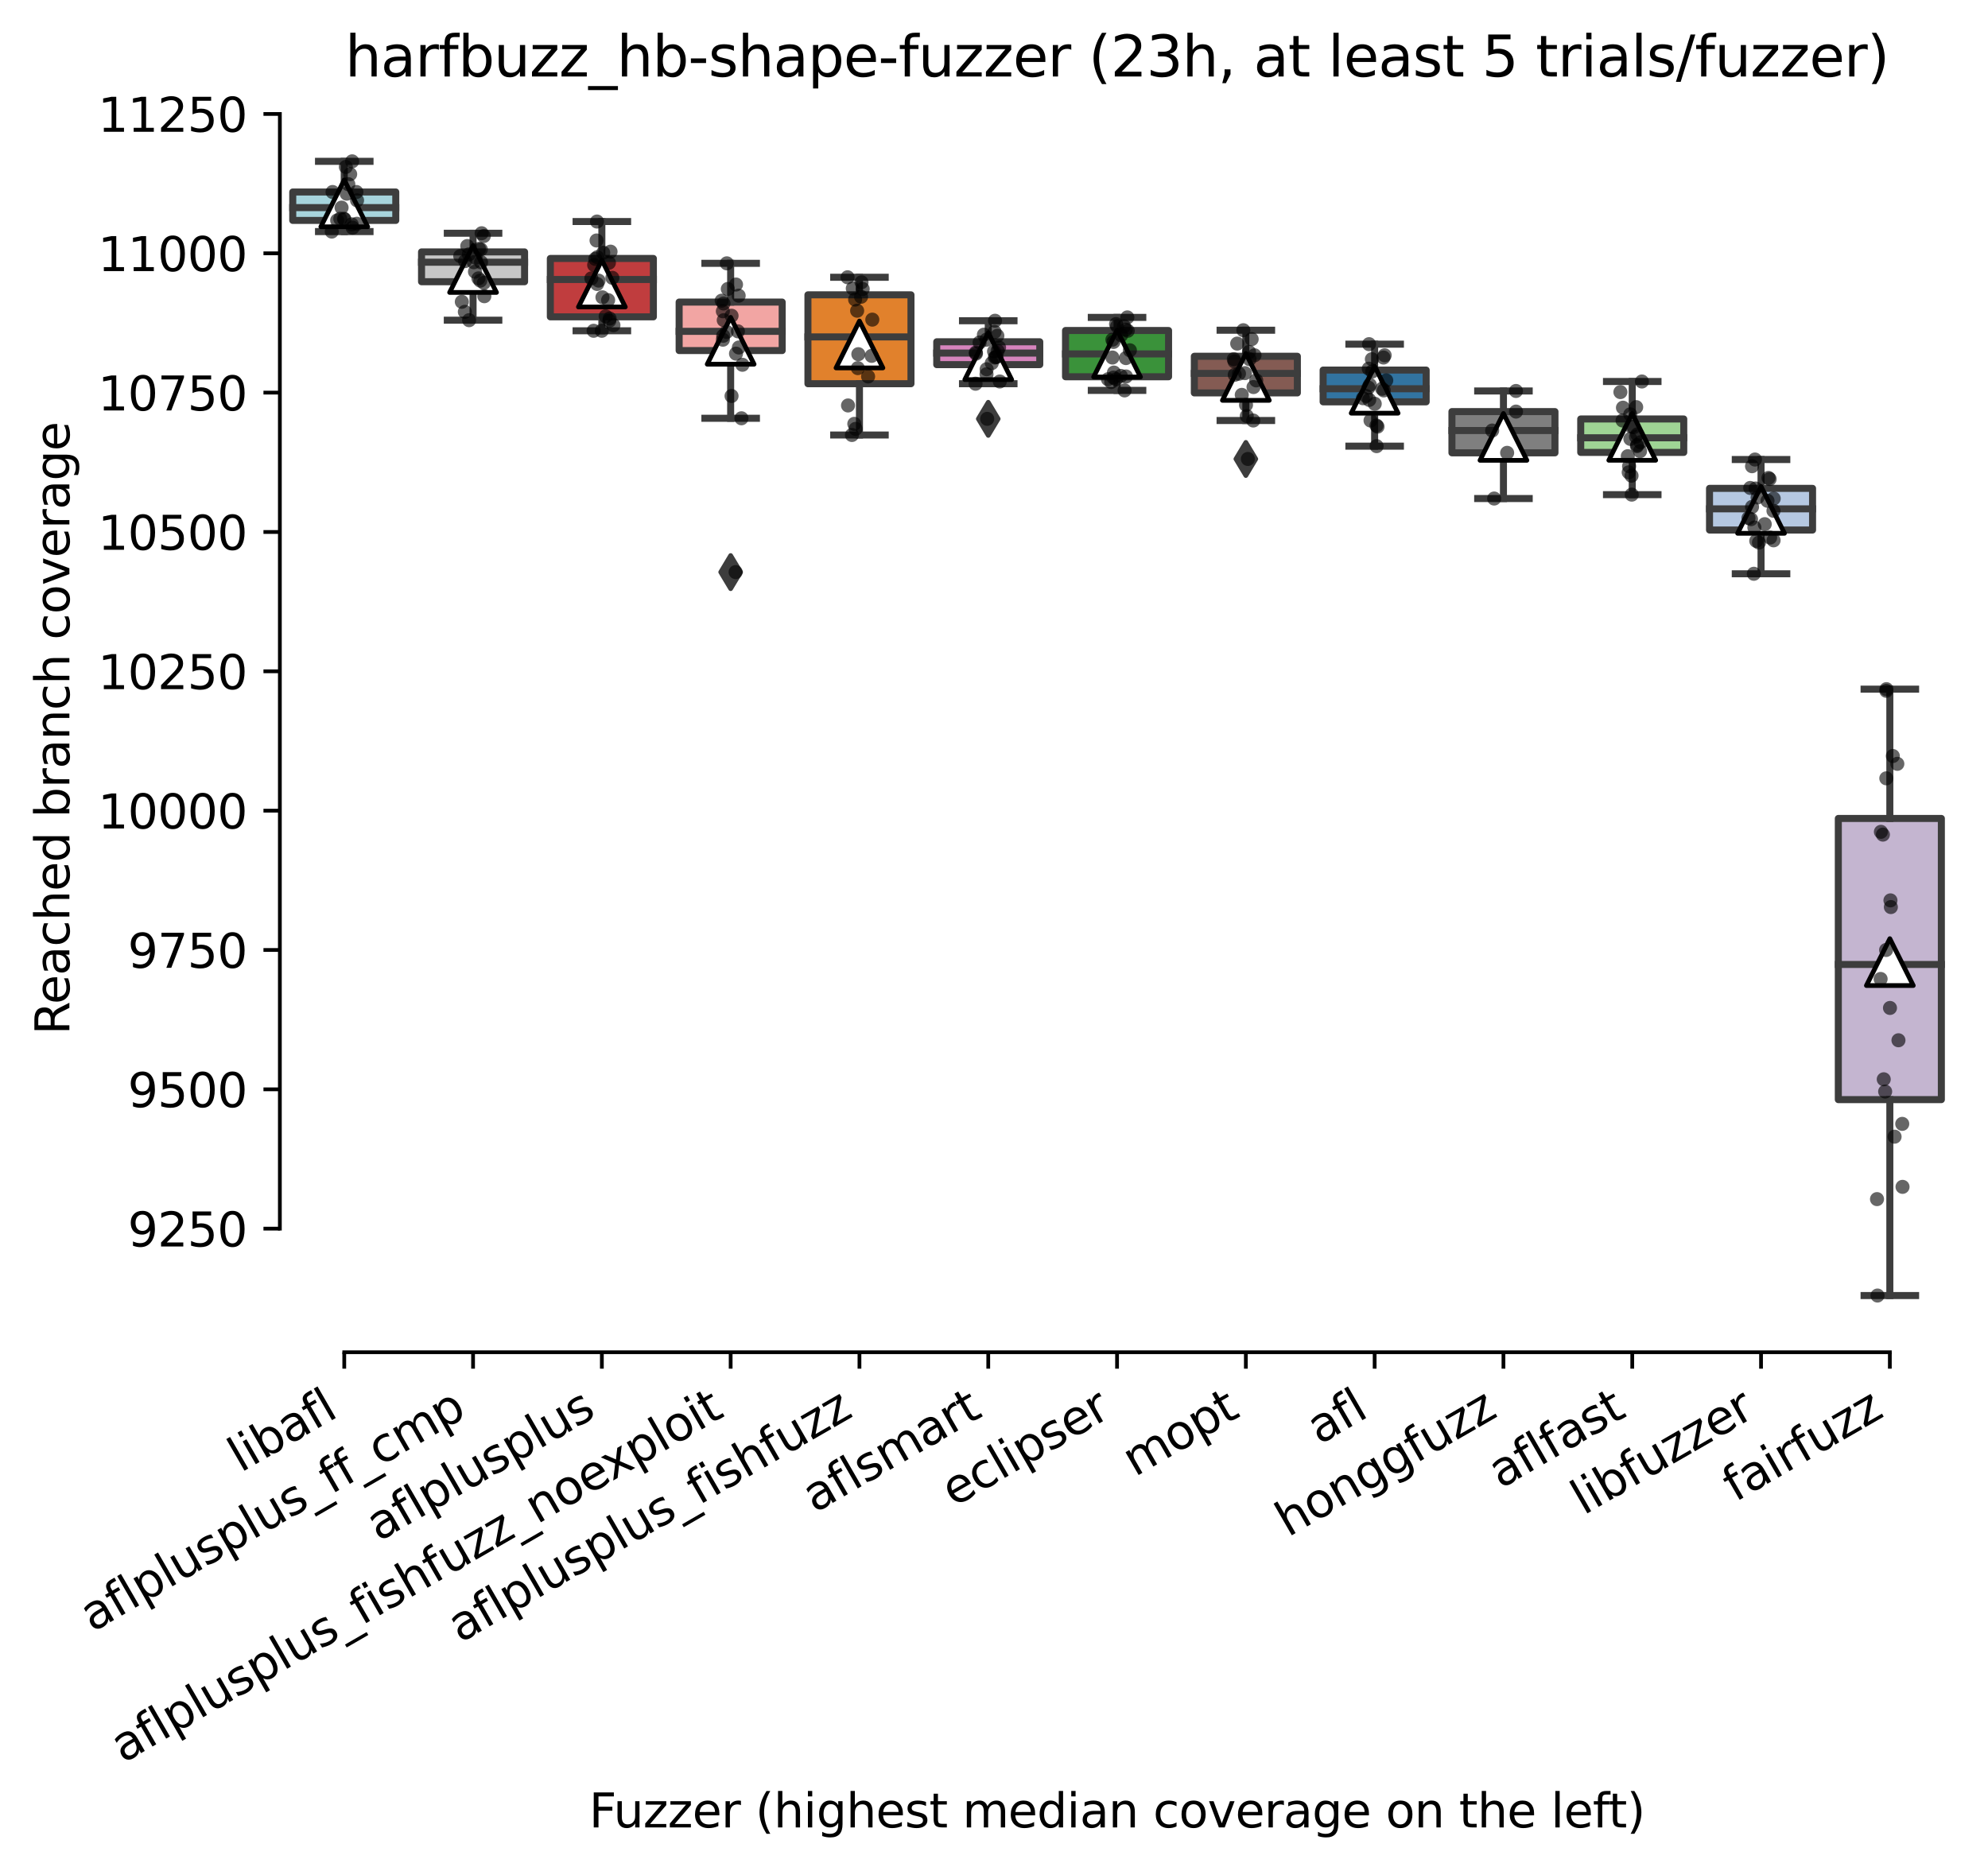 <?xml version="1.0" encoding="utf-8" standalone="no"?>
<!DOCTYPE svg PUBLIC "-//W3C//DTD SVG 1.1//EN"
  "http://www.w3.org/Graphics/SVG/1.1/DTD/svg11.dtd">
<svg xmlns:xlink="http://www.w3.org/1999/xlink" width="424.011pt" height="399.066pt" viewBox="0 0 424.011 399.066" xmlns="http://www.w3.org/2000/svg" version="1.1">
 <defs>
  <style type="text/css">*{stroke-linejoin: round; stroke-linecap: butt}</style>
 </defs>
 <g id="figure_1">
  <g id="patch_1">
   <path d="M 0 399.066 
L 424.011 399.066 
L 424.011 0 
L 0 0 
z
" style="fill: #ffffff"/>
  </g>
  <g id="axes_1">
   <g id="patch_2">
    <path d="M 59.691 288.43 
L 416.811 288.43 
L 416.811 22.318 
L 59.691 22.318 
z
" style="fill: #ffffff"/>
   </g>
   <g id="patch_3">
    <path d="M 62.438 47.015 
L 84.414 47.015 
L 84.414 40.953 
L 62.438 40.953 
L 62.438 47.015 
z
" clip-path="url(#pe6a60e1eeb)" style="fill: #a7d4dc; stroke: #3d3d3d; stroke-width: 1.5; stroke-linejoin: miter"/>
   </g>
   <g id="patch_4">
    <path d="M 89.908 60.092 
L 111.885 60.092 
L 111.885 53.732 
L 89.908 53.732 
L 89.908 60.092 
z
" clip-path="url(#pe6a60e1eeb)" style="fill: #c7c7c7; stroke: #3d3d3d; stroke-width: 1.5; stroke-linejoin: miter"/>
   </g>
   <g id="patch_5">
    <path d="M 117.379 67.582 
L 139.356 67.582 
L 139.356 55.129 
L 117.379 55.129 
L 117.379 67.582 
z
" clip-path="url(#pe6a60e1eeb)" style="fill: #c03d3e; stroke: #3d3d3d; stroke-width: 1.5; stroke-linejoin: miter"/>
   </g>
   <g id="patch_6">
    <path d="M 144.85 74.774 
L 166.827 74.774 
L 166.827 64.431 
L 144.85 64.431 
L 144.85 74.774 
z
" clip-path="url(#pe6a60e1eeb)" style="fill: #f2a5a3; stroke: #3d3d3d; stroke-width: 1.5; stroke-linejoin: miter"/>
   </g>
   <g id="patch_7">
    <path d="M 172.321 81.847 
L 194.297 81.847 
L 194.297 62.886 
L 172.321 62.886 
L 172.321 81.847 
z
" clip-path="url(#pe6a60e1eeb)" style="fill: #e1812c; stroke: #3d3d3d; stroke-width: 1.5; stroke-linejoin: miter"/>
   </g>
   <g id="patch_8">
    <path d="M 199.792 77.775 
L 221.768 77.775 
L 221.768 72.901 
L 199.792 72.901 
L 199.792 77.775 
z
" clip-path="url(#pe6a60e1eeb)" style="fill: #d684bd; stroke: #3d3d3d; stroke-width: 1.5; stroke-linejoin: miter"/>
   </g>
   <g id="patch_9">
    <path d="M 227.262 80.361 
L 249.239 80.361 
L 249.239 70.494 
L 227.262 70.494 
L 227.262 80.361 
z
" clip-path="url(#pe6a60e1eeb)" style="fill: #3a923a; stroke: #3d3d3d; stroke-width: 1.5; stroke-linejoin: miter"/>
   </g>
   <g id="patch_10">
    <path d="M 254.733 83.809 
L 276.71 83.809 
L 276.71 75.992 
L 254.733 75.992 
L 254.733 83.809 
z
" clip-path="url(#pe6a60e1eeb)" style="fill: #845b53; stroke: #3d3d3d; stroke-width: 1.5; stroke-linejoin: miter"/>
   </g>
   <g id="patch_11">
    <path d="M 282.204 85.711 
L 304.18 85.711 
L 304.18 78.935 
L 282.204 78.935 
L 282.204 85.711 
z
" clip-path="url(#pe6a60e1eeb)" style="fill: #3274a1; stroke: #3d3d3d; stroke-width: 1.5; stroke-linejoin: miter"/>
   </g>
   <g id="patch_12">
    <path d="M 309.675 96.588 
L 331.651 96.588 
L 331.651 87.791 
L 309.675 87.791 
L 309.675 96.588 
z
" clip-path="url(#pe6a60e1eeb)" style="fill: #7f7f7f; stroke: #3d3d3d; stroke-width: 1.5; stroke-linejoin: miter"/>
   </g>
   <g id="patch_13">
    <path d="M 337.145 96.499 
L 359.122 96.499 
L 359.122 89.366 
L 337.145 89.366 
L 337.145 96.499 
z
" clip-path="url(#pe6a60e1eeb)" style="fill: #9fd495; stroke: #3d3d3d; stroke-width: 1.5; stroke-linejoin: miter"/>
   </g>
   <g id="patch_14">
    <path d="M 364.616 113.053 
L 386.593 113.053 
L 386.593 104.167 
L 364.616 104.167 
L 364.616 113.053 
z
" clip-path="url(#pe6a60e1eeb)" style="fill: #b5c8e1; stroke: #3d3d3d; stroke-width: 1.5; stroke-linejoin: miter"/>
   </g>
   <g id="patch_15">
    <path d="M 392.087 234.548 
L 414.064 234.548 
L 414.064 174.573 
L 392.087 174.573 
L 392.087 234.548 
z
" clip-path="url(#pe6a60e1eeb)" style="fill: #c4b5d0; stroke: #3d3d3d; stroke-width: 1.5; stroke-linejoin: miter"/>
   </g>
   <g id="matplotlib.axis_1">
    <g id="xtick_1">
     <g id="line2d_1">
      <defs>
       <path id="m9ce17e4142" d="M 0 0 
L 0 3.5 
" style="stroke: #000000; stroke-width: 0.8"/>
      </defs>
      <g>
       <use xlink:href="#m9ce17e4142" x="73.426" y="288.43" style="stroke: #000000; stroke-width: 0.8"/>
      </g>
     </g>
     <g id="text_1">
      <!-- libafl -->
      <g transform="translate(51.315 314.176) rotate(-30) scale(0.1 -0.1)">
       <defs>
        <path id="DejaVuSans-6c" d="M 603 4863 
L 1178 4863 
L 1178 0 
L 603 0 
L 603 4863 
z
" transform="scale(0.016)"/>
        <path id="DejaVuSans-69" d="M 603 3500 
L 1178 3500 
L 1178 0 
L 603 0 
L 603 3500 
z
M 603 4863 
L 1178 4863 
L 1178 4134 
L 603 4134 
L 603 4863 
z
" transform="scale(0.016)"/>
        <path id="DejaVuSans-62" d="M 3116 1747 
Q 3116 2381 2855 2742 
Q 2594 3103 2138 3103 
Q 1681 3103 1420 2742 
Q 1159 2381 1159 1747 
Q 1159 1113 1420 752 
Q 1681 391 2138 391 
Q 2594 391 2855 752 
Q 3116 1113 3116 1747 
z
M 1159 2969 
Q 1341 3281 1617 3432 
Q 1894 3584 2278 3584 
Q 2916 3584 3314 3078 
Q 3713 2572 3713 1747 
Q 3713 922 3314 415 
Q 2916 -91 2278 -91 
Q 1894 -91 1617 61 
Q 1341 213 1159 525 
L 1159 0 
L 581 0 
L 581 4863 
L 1159 4863 
L 1159 2969 
z
" transform="scale(0.016)"/>
        <path id="DejaVuSans-61" d="M 2194 1759 
Q 1497 1759 1228 1600 
Q 959 1441 959 1056 
Q 959 750 1161 570 
Q 1363 391 1709 391 
Q 2188 391 2477 730 
Q 2766 1069 2766 1631 
L 2766 1759 
L 2194 1759 
z
M 3341 1997 
L 3341 0 
L 2766 0 
L 2766 531 
Q 2569 213 2275 61 
Q 1981 -91 1556 -91 
Q 1019 -91 701 211 
Q 384 513 384 1019 
Q 384 1609 779 1909 
Q 1175 2209 1959 2209 
L 2766 2209 
L 2766 2266 
Q 2766 2663 2505 2880 
Q 2244 3097 1772 3097 
Q 1472 3097 1187 3025 
Q 903 2953 641 2809 
L 641 3341 
Q 956 3463 1253 3523 
Q 1550 3584 1831 3584 
Q 2591 3584 2966 3190 
Q 3341 2797 3341 1997 
z
" transform="scale(0.016)"/>
        <path id="DejaVuSans-66" d="M 2375 4863 
L 2375 4384 
L 1825 4384 
Q 1516 4384 1395 4259 
Q 1275 4134 1275 3809 
L 1275 3500 
L 2222 3500 
L 2222 3053 
L 1275 3053 
L 1275 0 
L 697 0 
L 697 3053 
L 147 3053 
L 147 3500 
L 697 3500 
L 697 3744 
Q 697 4328 969 4595 
Q 1241 4863 1831 4863 
L 2375 4863 
z
" transform="scale(0.016)"/>
       </defs>
       <use xlink:href="#DejaVuSans-6c"/>
       <use xlink:href="#DejaVuSans-69" x="27.783"/>
       <use xlink:href="#DejaVuSans-62" x="55.566"/>
       <use xlink:href="#DejaVuSans-61" x="119.043"/>
       <use xlink:href="#DejaVuSans-66" x="180.322"/>
       <use xlink:href="#DejaVuSans-6c" x="215.527"/>
      </g>
     </g>
    </g>
    <g id="xtick_2">
     <g id="line2d_2">
      <g>
       <use xlink:href="#m9ce17e4142" x="100.897" y="288.43" style="stroke: #000000; stroke-width: 0.8"/>
      </g>
     </g>
     <g id="text_2">
      <!-- aflplusplus_ff_cmp -->
      <g transform="translate(19.696 348.211) rotate(-30) scale(0.1 -0.1)">
       <defs>
        <path id="DejaVuSans-70" d="M 1159 525 
L 1159 -1331 
L 581 -1331 
L 581 3500 
L 1159 3500 
L 1159 2969 
Q 1341 3281 1617 3432 
Q 1894 3584 2278 3584 
Q 2916 3584 3314 3078 
Q 3713 2572 3713 1747 
Q 3713 922 3314 415 
Q 2916 -91 2278 -91 
Q 1894 -91 1617 61 
Q 1341 213 1159 525 
z
M 3116 1747 
Q 3116 2381 2855 2742 
Q 2594 3103 2138 3103 
Q 1681 3103 1420 2742 
Q 1159 2381 1159 1747 
Q 1159 1113 1420 752 
Q 1681 391 2138 391 
Q 2594 391 2855 752 
Q 3116 1113 3116 1747 
z
" transform="scale(0.016)"/>
        <path id="DejaVuSans-75" d="M 544 1381 
L 544 3500 
L 1119 3500 
L 1119 1403 
Q 1119 906 1312 657 
Q 1506 409 1894 409 
Q 2359 409 2629 706 
Q 2900 1003 2900 1516 
L 2900 3500 
L 3475 3500 
L 3475 0 
L 2900 0 
L 2900 538 
Q 2691 219 2414 64 
Q 2138 -91 1772 -91 
Q 1169 -91 856 284 
Q 544 659 544 1381 
z
M 1991 3584 
L 1991 3584 
z
" transform="scale(0.016)"/>
        <path id="DejaVuSans-73" d="M 2834 3397 
L 2834 2853 
Q 2591 2978 2328 3040 
Q 2066 3103 1784 3103 
Q 1356 3103 1142 2972 
Q 928 2841 928 2578 
Q 928 2378 1081 2264 
Q 1234 2150 1697 2047 
L 1894 2003 
Q 2506 1872 2764 1633 
Q 3022 1394 3022 966 
Q 3022 478 2636 193 
Q 2250 -91 1575 -91 
Q 1294 -91 989 -36 
Q 684 19 347 128 
L 347 722 
Q 666 556 975 473 
Q 1284 391 1588 391 
Q 1994 391 2212 530 
Q 2431 669 2431 922 
Q 2431 1156 2273 1281 
Q 2116 1406 1581 1522 
L 1381 1569 
Q 847 1681 609 1914 
Q 372 2147 372 2553 
Q 372 3047 722 3315 
Q 1072 3584 1716 3584 
Q 2034 3584 2315 3537 
Q 2597 3491 2834 3397 
z
" transform="scale(0.016)"/>
        <path id="DejaVuSans-5f" d="M 3263 -1063 
L 3263 -1509 
L -63 -1509 
L -63 -1063 
L 3263 -1063 
z
" transform="scale(0.016)"/>
        <path id="DejaVuSans-63" d="M 3122 3366 
L 3122 2828 
Q 2878 2963 2633 3030 
Q 2388 3097 2138 3097 
Q 1578 3097 1268 2742 
Q 959 2388 959 1747 
Q 959 1106 1268 751 
Q 1578 397 2138 397 
Q 2388 397 2633 464 
Q 2878 531 3122 666 
L 3122 134 
Q 2881 22 2623 -34 
Q 2366 -91 2075 -91 
Q 1284 -91 818 406 
Q 353 903 353 1747 
Q 353 2603 823 3093 
Q 1294 3584 2113 3584 
Q 2378 3584 2631 3529 
Q 2884 3475 3122 3366 
z
" transform="scale(0.016)"/>
        <path id="DejaVuSans-6d" d="M 3328 2828 
Q 3544 3216 3844 3400 
Q 4144 3584 4550 3584 
Q 5097 3584 5394 3201 
Q 5691 2819 5691 2113 
L 5691 0 
L 5113 0 
L 5113 2094 
Q 5113 2597 4934 2840 
Q 4756 3084 4391 3084 
Q 3944 3084 3684 2787 
Q 3425 2491 3425 1978 
L 3425 0 
L 2847 0 
L 2847 2094 
Q 2847 2600 2669 2842 
Q 2491 3084 2119 3084 
Q 1678 3084 1418 2786 
Q 1159 2488 1159 1978 
L 1159 0 
L 581 0 
L 581 3500 
L 1159 3500 
L 1159 2956 
Q 1356 3278 1631 3431 
Q 1906 3584 2284 3584 
Q 2666 3584 2933 3390 
Q 3200 3197 3328 2828 
z
" transform="scale(0.016)"/>
       </defs>
       <use xlink:href="#DejaVuSans-61"/>
       <use xlink:href="#DejaVuSans-66" x="61.279"/>
       <use xlink:href="#DejaVuSans-6c" x="96.484"/>
       <use xlink:href="#DejaVuSans-70" x="124.268"/>
       <use xlink:href="#DejaVuSans-6c" x="187.744"/>
       <use xlink:href="#DejaVuSans-75" x="215.527"/>
       <use xlink:href="#DejaVuSans-73" x="278.906"/>
       <use xlink:href="#DejaVuSans-70" x="331.006"/>
       <use xlink:href="#DejaVuSans-6c" x="394.482"/>
       <use xlink:href="#DejaVuSans-75" x="422.266"/>
       <use xlink:href="#DejaVuSans-73" x="485.645"/>
       <use xlink:href="#DejaVuSans-5f" x="537.744"/>
       <use xlink:href="#DejaVuSans-66" x="587.744"/>
       <use xlink:href="#DejaVuSans-66" x="622.949"/>
       <use xlink:href="#DejaVuSans-5f" x="658.154"/>
       <use xlink:href="#DejaVuSans-63" x="708.154"/>
       <use xlink:href="#DejaVuSans-6d" x="763.135"/>
       <use xlink:href="#DejaVuSans-70" x="860.547"/>
      </g>
     </g>
    </g>
    <g id="xtick_3">
     <g id="line2d_3">
      <g>
       <use xlink:href="#m9ce17e4142" x="128.368" y="288.43" style="stroke: #000000; stroke-width: 0.8"/>
      </g>
     </g>
     <g id="text_3">
      <!-- aflplusplus -->
      <g transform="translate(80.759 328.897) rotate(-30) scale(0.1 -0.1)">
       <use xlink:href="#DejaVuSans-61"/>
       <use xlink:href="#DejaVuSans-66" x="61.279"/>
       <use xlink:href="#DejaVuSans-6c" x="96.484"/>
       <use xlink:href="#DejaVuSans-70" x="124.268"/>
       <use xlink:href="#DejaVuSans-6c" x="187.744"/>
       <use xlink:href="#DejaVuSans-75" x="215.527"/>
       <use xlink:href="#DejaVuSans-73" x="278.906"/>
       <use xlink:href="#DejaVuSans-70" x="331.006"/>
       <use xlink:href="#DejaVuSans-6c" x="394.482"/>
       <use xlink:href="#DejaVuSans-75" x="422.266"/>
       <use xlink:href="#DejaVuSans-73" x="485.645"/>
      </g>
     </g>
    </g>
    <g id="xtick_4">
     <g id="line2d_4">
      <g>
       <use xlink:href="#m9ce17e4142" x="155.838" y="288.43" style="stroke: #000000; stroke-width: 0.8"/>
      </g>
     </g>
     <g id="text_4">
      <!-- aflplusplus_fishfuzz_noexploit -->
      <g transform="translate(26.254 376.146) rotate(-30) scale(0.1 -0.1)">
       <defs>
        <path id="DejaVuSans-68" d="M 3513 2113 
L 3513 0 
L 2938 0 
L 2938 2094 
Q 2938 2591 2744 2837 
Q 2550 3084 2163 3084 
Q 1697 3084 1428 2787 
Q 1159 2491 1159 1978 
L 1159 0 
L 581 0 
L 581 4863 
L 1159 4863 
L 1159 2956 
Q 1366 3272 1645 3428 
Q 1925 3584 2291 3584 
Q 2894 3584 3203 3211 
Q 3513 2838 3513 2113 
z
" transform="scale(0.016)"/>
        <path id="DejaVuSans-7a" d="M 353 3500 
L 3084 3500 
L 3084 2975 
L 922 459 
L 3084 459 
L 3084 0 
L 275 0 
L 275 525 
L 2438 3041 
L 353 3041 
L 353 3500 
z
" transform="scale(0.016)"/>
        <path id="DejaVuSans-6e" d="M 3513 2113 
L 3513 0 
L 2938 0 
L 2938 2094 
Q 2938 2591 2744 2837 
Q 2550 3084 2163 3084 
Q 1697 3084 1428 2787 
Q 1159 2491 1159 1978 
L 1159 0 
L 581 0 
L 581 3500 
L 1159 3500 
L 1159 2956 
Q 1366 3272 1645 3428 
Q 1925 3584 2291 3584 
Q 2894 3584 3203 3211 
Q 3513 2838 3513 2113 
z
" transform="scale(0.016)"/>
        <path id="DejaVuSans-6f" d="M 1959 3097 
Q 1497 3097 1228 2736 
Q 959 2375 959 1747 
Q 959 1119 1226 758 
Q 1494 397 1959 397 
Q 2419 397 2687 759 
Q 2956 1122 2956 1747 
Q 2956 2369 2687 2733 
Q 2419 3097 1959 3097 
z
M 1959 3584 
Q 2709 3584 3137 3096 
Q 3566 2609 3566 1747 
Q 3566 888 3137 398 
Q 2709 -91 1959 -91 
Q 1206 -91 779 398 
Q 353 888 353 1747 
Q 353 2609 779 3096 
Q 1206 3584 1959 3584 
z
" transform="scale(0.016)"/>
        <path id="DejaVuSans-65" d="M 3597 1894 
L 3597 1613 
L 953 1613 
Q 991 1019 1311 708 
Q 1631 397 2203 397 
Q 2534 397 2845 478 
Q 3156 559 3463 722 
L 3463 178 
Q 3153 47 2828 -22 
Q 2503 -91 2169 -91 
Q 1331 -91 842 396 
Q 353 884 353 1716 
Q 353 2575 817 3079 
Q 1281 3584 2069 3584 
Q 2775 3584 3186 3129 
Q 3597 2675 3597 1894 
z
M 3022 2063 
Q 3016 2534 2758 2815 
Q 2500 3097 2075 3097 
Q 1594 3097 1305 2825 
Q 1016 2553 972 2059 
L 3022 2063 
z
" transform="scale(0.016)"/>
        <path id="DejaVuSans-78" d="M 3513 3500 
L 2247 1797 
L 3578 0 
L 2900 0 
L 1881 1375 
L 863 0 
L 184 0 
L 1544 1831 
L 300 3500 
L 978 3500 
L 1906 2253 
L 2834 3500 
L 3513 3500 
z
" transform="scale(0.016)"/>
        <path id="DejaVuSans-74" d="M 1172 4494 
L 1172 3500 
L 2356 3500 
L 2356 3053 
L 1172 3053 
L 1172 1153 
Q 1172 725 1289 603 
Q 1406 481 1766 481 
L 2356 481 
L 2356 0 
L 1766 0 
Q 1100 0 847 248 
Q 594 497 594 1153 
L 594 3053 
L 172 3053 
L 172 3500 
L 594 3500 
L 594 4494 
L 1172 4494 
z
" transform="scale(0.016)"/>
       </defs>
       <use xlink:href="#DejaVuSans-61"/>
       <use xlink:href="#DejaVuSans-66" x="61.279"/>
       <use xlink:href="#DejaVuSans-6c" x="96.484"/>
       <use xlink:href="#DejaVuSans-70" x="124.268"/>
       <use xlink:href="#DejaVuSans-6c" x="187.744"/>
       <use xlink:href="#DejaVuSans-75" x="215.527"/>
       <use xlink:href="#DejaVuSans-73" x="278.906"/>
       <use xlink:href="#DejaVuSans-70" x="331.006"/>
       <use xlink:href="#DejaVuSans-6c" x="394.482"/>
       <use xlink:href="#DejaVuSans-75" x="422.266"/>
       <use xlink:href="#DejaVuSans-73" x="485.645"/>
       <use xlink:href="#DejaVuSans-5f" x="537.744"/>
       <use xlink:href="#DejaVuSans-66" x="587.744"/>
       <use xlink:href="#DejaVuSans-69" x="622.949"/>
       <use xlink:href="#DejaVuSans-73" x="650.732"/>
       <use xlink:href="#DejaVuSans-68" x="702.832"/>
       <use xlink:href="#DejaVuSans-66" x="766.211"/>
       <use xlink:href="#DejaVuSans-75" x="801.416"/>
       <use xlink:href="#DejaVuSans-7a" x="864.795"/>
       <use xlink:href="#DejaVuSans-7a" x="917.285"/>
       <use xlink:href="#DejaVuSans-5f" x="969.775"/>
       <use xlink:href="#DejaVuSans-6e" x="1019.775"/>
       <use xlink:href="#DejaVuSans-6f" x="1083.154"/>
       <use xlink:href="#DejaVuSans-65" x="1144.336"/>
       <use xlink:href="#DejaVuSans-78" x="1204.109"/>
       <use xlink:href="#DejaVuSans-70" x="1263.289"/>
       <use xlink:href="#DejaVuSans-6c" x="1326.766"/>
       <use xlink:href="#DejaVuSans-6f" x="1354.549"/>
       <use xlink:href="#DejaVuSans-69" x="1415.73"/>
       <use xlink:href="#DejaVuSans-74" x="1443.514"/>
      </g>
     </g>
    </g>
    <g id="xtick_5">
     <g id="line2d_5">
      <g>
       <use xlink:href="#m9ce17e4142" x="183.309" y="288.43" style="stroke: #000000; stroke-width: 0.8"/>
      </g>
     </g>
     <g id="text_5">
      <!-- aflplusplus_fishfuzz -->
      <g transform="translate(98.149 350.497) rotate(-30) scale(0.1 -0.1)">
       <use xlink:href="#DejaVuSans-61"/>
       <use xlink:href="#DejaVuSans-66" x="61.279"/>
       <use xlink:href="#DejaVuSans-6c" x="96.484"/>
       <use xlink:href="#DejaVuSans-70" x="124.268"/>
       <use xlink:href="#DejaVuSans-6c" x="187.744"/>
       <use xlink:href="#DejaVuSans-75" x="215.527"/>
       <use xlink:href="#DejaVuSans-73" x="278.906"/>
       <use xlink:href="#DejaVuSans-70" x="331.006"/>
       <use xlink:href="#DejaVuSans-6c" x="394.482"/>
       <use xlink:href="#DejaVuSans-75" x="422.266"/>
       <use xlink:href="#DejaVuSans-73" x="485.645"/>
       <use xlink:href="#DejaVuSans-5f" x="537.744"/>
       <use xlink:href="#DejaVuSans-66" x="587.744"/>
       <use xlink:href="#DejaVuSans-69" x="622.949"/>
       <use xlink:href="#DejaVuSans-73" x="650.732"/>
       <use xlink:href="#DejaVuSans-68" x="702.832"/>
       <use xlink:href="#DejaVuSans-66" x="766.211"/>
       <use xlink:href="#DejaVuSans-75" x="801.416"/>
       <use xlink:href="#DejaVuSans-7a" x="864.795"/>
       <use xlink:href="#DejaVuSans-7a" x="917.285"/>
      </g>
     </g>
    </g>
    <g id="xtick_6">
     <g id="line2d_6">
      <g>
       <use xlink:href="#m9ce17e4142" x="210.78" y="288.43" style="stroke: #000000; stroke-width: 0.8"/>
      </g>
     </g>
     <g id="text_6">
      <!-- aflsmart -->
      <g transform="translate(173.769 322.779) rotate(-30) scale(0.1 -0.1)">
       <defs>
        <path id="DejaVuSans-72" d="M 2631 2963 
Q 2534 3019 2420 3045 
Q 2306 3072 2169 3072 
Q 1681 3072 1420 2755 
Q 1159 2438 1159 1844 
L 1159 0 
L 581 0 
L 581 3500 
L 1159 3500 
L 1159 2956 
Q 1341 3275 1631 3429 
Q 1922 3584 2338 3584 
Q 2397 3584 2469 3576 
Q 2541 3569 2628 3553 
L 2631 2963 
z
" transform="scale(0.016)"/>
       </defs>
       <use xlink:href="#DejaVuSans-61"/>
       <use xlink:href="#DejaVuSans-66" x="61.279"/>
       <use xlink:href="#DejaVuSans-6c" x="96.484"/>
       <use xlink:href="#DejaVuSans-73" x="124.268"/>
       <use xlink:href="#DejaVuSans-6d" x="176.367"/>
       <use xlink:href="#DejaVuSans-61" x="273.779"/>
       <use xlink:href="#DejaVuSans-72" x="335.059"/>
       <use xlink:href="#DejaVuSans-74" x="376.172"/>
      </g>
     </g>
    </g>
    <g id="xtick_7">
     <g id="line2d_7">
      <g>
       <use xlink:href="#m9ce17e4142" x="238.251" y="288.43" style="stroke: #000000; stroke-width: 0.8"/>
      </g>
     </g>
     <g id="text_7">
      <!-- eclipser -->
      <g transform="translate(203.41 321.525) rotate(-30) scale(0.1 -0.1)">
       <use xlink:href="#DejaVuSans-65"/>
       <use xlink:href="#DejaVuSans-63" x="61.523"/>
       <use xlink:href="#DejaVuSans-6c" x="116.504"/>
       <use xlink:href="#DejaVuSans-69" x="144.287"/>
       <use xlink:href="#DejaVuSans-70" x="172.07"/>
       <use xlink:href="#DejaVuSans-73" x="235.547"/>
       <use xlink:href="#DejaVuSans-65" x="287.646"/>
       <use xlink:href="#DejaVuSans-72" x="349.17"/>
      </g>
     </g>
    </g>
    <g id="xtick_8">
     <g id="line2d_8">
      <g>
       <use xlink:href="#m9ce17e4142" x="265.721" y="288.43" style="stroke: #000000; stroke-width: 0.8"/>
      </g>
     </g>
     <g id="text_8">
      <!-- mopt -->
      <g transform="translate(242.054 315.075) rotate(-30) scale(0.1 -0.1)">
       <use xlink:href="#DejaVuSans-6d"/>
       <use xlink:href="#DejaVuSans-6f" x="97.412"/>
       <use xlink:href="#DejaVuSans-70" x="158.594"/>
       <use xlink:href="#DejaVuSans-74" x="222.07"/>
      </g>
     </g>
    </g>
    <g id="xtick_9">
     <g id="line2d_9">
      <g>
       <use xlink:href="#m9ce17e4142" x="293.192" y="288.43" style="stroke: #000000; stroke-width: 0.8"/>
      </g>
     </g>
     <g id="text_9">
      <!-- afl -->
      <g transform="translate(281.391 308.224) rotate(-30) scale(0.1 -0.1)">
       <use xlink:href="#DejaVuSans-61"/>
       <use xlink:href="#DejaVuSans-66" x="61.279"/>
       <use xlink:href="#DejaVuSans-6c" x="96.484"/>
      </g>
     </g>
    </g>
    <g id="xtick_10">
     <g id="line2d_10">
      <g>
       <use xlink:href="#m9ce17e4142" x="320.663" y="288.43" style="stroke: #000000; stroke-width: 0.8"/>
      </g>
     </g>
     <g id="text_10">
      <!-- honggfuzz -->
      <g transform="translate(274.724 327.933) rotate(-30) scale(0.1 -0.1)">
       <defs>
        <path id="DejaVuSans-67" d="M 2906 1791 
Q 2906 2416 2648 2759 
Q 2391 3103 1925 3103 
Q 1463 3103 1205 2759 
Q 947 2416 947 1791 
Q 947 1169 1205 825 
Q 1463 481 1925 481 
Q 2391 481 2648 825 
Q 2906 1169 2906 1791 
z
M 3481 434 
Q 3481 -459 3084 -895 
Q 2688 -1331 1869 -1331 
Q 1566 -1331 1297 -1286 
Q 1028 -1241 775 -1147 
L 775 -588 
Q 1028 -725 1275 -790 
Q 1522 -856 1778 -856 
Q 2344 -856 2625 -561 
Q 2906 -266 2906 331 
L 2906 616 
Q 2728 306 2450 153 
Q 2172 0 1784 0 
Q 1141 0 747 490 
Q 353 981 353 1791 
Q 353 2603 747 3093 
Q 1141 3584 1784 3584 
Q 2172 3584 2450 3431 
Q 2728 3278 2906 2969 
L 2906 3500 
L 3481 3500 
L 3481 434 
z
" transform="scale(0.016)"/>
       </defs>
       <use xlink:href="#DejaVuSans-68"/>
       <use xlink:href="#DejaVuSans-6f" x="63.379"/>
       <use xlink:href="#DejaVuSans-6e" x="124.561"/>
       <use xlink:href="#DejaVuSans-67" x="187.939"/>
       <use xlink:href="#DejaVuSans-67" x="251.416"/>
       <use xlink:href="#DejaVuSans-66" x="314.893"/>
       <use xlink:href="#DejaVuSans-75" x="350.098"/>
       <use xlink:href="#DejaVuSans-7a" x="413.477"/>
       <use xlink:href="#DejaVuSans-7a" x="465.967"/>
      </g>
     </g>
    </g>
    <g id="xtick_11">
     <g id="line2d_11">
      <g>
       <use xlink:href="#m9ce17e4142" x="348.134" y="288.43" style="stroke: #000000; stroke-width: 0.8"/>
      </g>
     </g>
     <g id="text_11">
      <!-- aflfast -->
      <g transform="translate(320.07 317.613) rotate(-30) scale(0.1 -0.1)">
       <use xlink:href="#DejaVuSans-61"/>
       <use xlink:href="#DejaVuSans-66" x="61.279"/>
       <use xlink:href="#DejaVuSans-6c" x="96.484"/>
       <use xlink:href="#DejaVuSans-66" x="124.268"/>
       <use xlink:href="#DejaVuSans-61" x="159.473"/>
       <use xlink:href="#DejaVuSans-73" x="220.752"/>
       <use xlink:href="#DejaVuSans-74" x="272.852"/>
      </g>
     </g>
    </g>
    <g id="xtick_12">
     <g id="line2d_12">
      <g>
       <use xlink:href="#m9ce17e4142" x="375.604" y="288.43" style="stroke: #000000; stroke-width: 0.8"/>
      </g>
     </g>
     <g id="text_12">
      <!-- libfuzzer -->
      <g transform="translate(337.738 323.272) rotate(-30) scale(0.1 -0.1)">
       <use xlink:href="#DejaVuSans-6c"/>
       <use xlink:href="#DejaVuSans-69" x="27.783"/>
       <use xlink:href="#DejaVuSans-62" x="55.566"/>
       <use xlink:href="#DejaVuSans-66" x="119.043"/>
       <use xlink:href="#DejaVuSans-75" x="154.248"/>
       <use xlink:href="#DejaVuSans-7a" x="217.627"/>
       <use xlink:href="#DejaVuSans-7a" x="270.117"/>
       <use xlink:href="#DejaVuSans-65" x="322.607"/>
       <use xlink:href="#DejaVuSans-72" x="384.131"/>
      </g>
     </g>
    </g>
    <g id="xtick_13">
     <g id="line2d_13">
      <g>
       <use xlink:href="#m9ce17e4142" x="403.075" y="288.43" style="stroke: #000000; stroke-width: 0.8"/>
      </g>
     </g>
     <g id="text_13">
      <!-- fairfuzz -->
      <g transform="translate(370.086 320.457) rotate(-30) scale(0.1 -0.1)">
       <use xlink:href="#DejaVuSans-66"/>
       <use xlink:href="#DejaVuSans-61" x="35.205"/>
       <use xlink:href="#DejaVuSans-69" x="96.484"/>
       <use xlink:href="#DejaVuSans-72" x="124.268"/>
       <use xlink:href="#DejaVuSans-66" x="165.381"/>
       <use xlink:href="#DejaVuSans-75" x="200.586"/>
       <use xlink:href="#DejaVuSans-7a" x="263.965"/>
       <use xlink:href="#DejaVuSans-7a" x="316.455"/>
      </g>
     </g>
    </g>
    <g id="text_14">
     <!-- Fuzzer (highest median coverage on the left) -->
     <g transform="translate(125.633 389.786) scale(0.1 -0.1)">
      <defs>
       <path id="DejaVuSans-46" d="M 628 4666 
L 3309 4666 
L 3309 4134 
L 1259 4134 
L 1259 2759 
L 3109 2759 
L 3109 2228 
L 1259 2228 
L 1259 0 
L 628 0 
L 628 4666 
z
" transform="scale(0.016)"/>
       <path id="DejaVuSans-20" transform="scale(0.016)"/>
       <path id="DejaVuSans-28" d="M 1984 4856 
Q 1566 4138 1362 3434 
Q 1159 2731 1159 2009 
Q 1159 1288 1364 580 
Q 1569 -128 1984 -844 
L 1484 -844 
Q 1016 -109 783 600 
Q 550 1309 550 2009 
Q 550 2706 781 3412 
Q 1013 4119 1484 4856 
L 1984 4856 
z
" transform="scale(0.016)"/>
       <path id="DejaVuSans-64" d="M 2906 2969 
L 2906 4863 
L 3481 4863 
L 3481 0 
L 2906 0 
L 2906 525 
Q 2725 213 2448 61 
Q 2172 -91 1784 -91 
Q 1150 -91 751 415 
Q 353 922 353 1747 
Q 353 2572 751 3078 
Q 1150 3584 1784 3584 
Q 2172 3584 2448 3432 
Q 2725 3281 2906 2969 
z
M 947 1747 
Q 947 1113 1208 752 
Q 1469 391 1925 391 
Q 2381 391 2643 752 
Q 2906 1113 2906 1747 
Q 2906 2381 2643 2742 
Q 2381 3103 1925 3103 
Q 1469 3103 1208 2742 
Q 947 2381 947 1747 
z
" transform="scale(0.016)"/>
       <path id="DejaVuSans-76" d="M 191 3500 
L 800 3500 
L 1894 563 
L 2988 3500 
L 3597 3500 
L 2284 0 
L 1503 0 
L 191 3500 
z
" transform="scale(0.016)"/>
       <path id="DejaVuSans-29" d="M 513 4856 
L 1013 4856 
Q 1481 4119 1714 3412 
Q 1947 2706 1947 2009 
Q 1947 1309 1714 600 
Q 1481 -109 1013 -844 
L 513 -844 
Q 928 -128 1133 580 
Q 1338 1288 1338 2009 
Q 1338 2731 1133 3434 
Q 928 4138 513 4856 
z
" transform="scale(0.016)"/>
      </defs>
      <use xlink:href="#DejaVuSans-46"/>
      <use xlink:href="#DejaVuSans-75" x="52.02"/>
      <use xlink:href="#DejaVuSans-7a" x="115.398"/>
      <use xlink:href="#DejaVuSans-7a" x="167.889"/>
      <use xlink:href="#DejaVuSans-65" x="220.379"/>
      <use xlink:href="#DejaVuSans-72" x="281.902"/>
      <use xlink:href="#DejaVuSans-20" x="323.016"/>
      <use xlink:href="#DejaVuSans-28" x="354.803"/>
      <use xlink:href="#DejaVuSans-68" x="393.816"/>
      <use xlink:href="#DejaVuSans-69" x="457.195"/>
      <use xlink:href="#DejaVuSans-67" x="484.979"/>
      <use xlink:href="#DejaVuSans-68" x="548.455"/>
      <use xlink:href="#DejaVuSans-65" x="611.834"/>
      <use xlink:href="#DejaVuSans-73" x="673.357"/>
      <use xlink:href="#DejaVuSans-74" x="725.457"/>
      <use xlink:href="#DejaVuSans-20" x="764.666"/>
      <use xlink:href="#DejaVuSans-6d" x="796.453"/>
      <use xlink:href="#DejaVuSans-65" x="893.865"/>
      <use xlink:href="#DejaVuSans-64" x="955.389"/>
      <use xlink:href="#DejaVuSans-69" x="1018.865"/>
      <use xlink:href="#DejaVuSans-61" x="1046.648"/>
      <use xlink:href="#DejaVuSans-6e" x="1107.928"/>
      <use xlink:href="#DejaVuSans-20" x="1171.307"/>
      <use xlink:href="#DejaVuSans-63" x="1203.094"/>
      <use xlink:href="#DejaVuSans-6f" x="1258.074"/>
      <use xlink:href="#DejaVuSans-76" x="1319.256"/>
      <use xlink:href="#DejaVuSans-65" x="1378.436"/>
      <use xlink:href="#DejaVuSans-72" x="1439.959"/>
      <use xlink:href="#DejaVuSans-61" x="1481.072"/>
      <use xlink:href="#DejaVuSans-67" x="1542.352"/>
      <use xlink:href="#DejaVuSans-65" x="1605.828"/>
      <use xlink:href="#DejaVuSans-20" x="1667.352"/>
      <use xlink:href="#DejaVuSans-6f" x="1699.139"/>
      <use xlink:href="#DejaVuSans-6e" x="1760.32"/>
      <use xlink:href="#DejaVuSans-20" x="1823.699"/>
      <use xlink:href="#DejaVuSans-74" x="1855.486"/>
      <use xlink:href="#DejaVuSans-68" x="1894.695"/>
      <use xlink:href="#DejaVuSans-65" x="1958.074"/>
      <use xlink:href="#DejaVuSans-20" x="2019.598"/>
      <use xlink:href="#DejaVuSans-6c" x="2051.385"/>
      <use xlink:href="#DejaVuSans-65" x="2079.168"/>
      <use xlink:href="#DejaVuSans-66" x="2140.691"/>
      <use xlink:href="#DejaVuSans-74" x="2174.146"/>
      <use xlink:href="#DejaVuSans-29" x="2213.355"/>
     </g>
    </g>
   </g>
   <g id="matplotlib.axis_2">
    <g id="ytick_1">
     <g id="line2d_14">
      <defs>
       <path id="mb74b9e16cd" d="M 0 0 
L -3.5 0 
" style="stroke: #000000; stroke-width: 0.8"/>
      </defs>
      <g>
       <use xlink:href="#mb74b9e16cd" x="59.691" y="262.069" style="stroke: #000000; stroke-width: 0.8"/>
      </g>
     </g>
     <g id="text_15">
      <!-- 9250 -->
      <g transform="translate(27.241 265.868) scale(0.1 -0.1)">
       <defs>
        <path id="DejaVuSans-39" d="M 703 97 
L 703 672 
Q 941 559 1184 500 
Q 1428 441 1663 441 
Q 2288 441 2617 861 
Q 2947 1281 2994 2138 
Q 2813 1869 2534 1725 
Q 2256 1581 1919 1581 
Q 1219 1581 811 2004 
Q 403 2428 403 3163 
Q 403 3881 828 4315 
Q 1253 4750 1959 4750 
Q 2769 4750 3195 4129 
Q 3622 3509 3622 2328 
Q 3622 1225 3098 567 
Q 2575 -91 1691 -91 
Q 1453 -91 1209 -44 
Q 966 3 703 97 
z
M 1959 2075 
Q 2384 2075 2632 2365 
Q 2881 2656 2881 3163 
Q 2881 3666 2632 3958 
Q 2384 4250 1959 4250 
Q 1534 4250 1286 3958 
Q 1038 3666 1038 3163 
Q 1038 2656 1286 2365 
Q 1534 2075 1959 2075 
z
" transform="scale(0.016)"/>
        <path id="DejaVuSans-32" d="M 1228 531 
L 3431 531 
L 3431 0 
L 469 0 
L 469 531 
Q 828 903 1448 1529 
Q 2069 2156 2228 2338 
Q 2531 2678 2651 2914 
Q 2772 3150 2772 3378 
Q 2772 3750 2511 3984 
Q 2250 4219 1831 4219 
Q 1534 4219 1204 4116 
Q 875 4013 500 3803 
L 500 4441 
Q 881 4594 1212 4672 
Q 1544 4750 1819 4750 
Q 2544 4750 2975 4387 
Q 3406 4025 3406 3419 
Q 3406 3131 3298 2873 
Q 3191 2616 2906 2266 
Q 2828 2175 2409 1742 
Q 1991 1309 1228 531 
z
" transform="scale(0.016)"/>
        <path id="DejaVuSans-35" d="M 691 4666 
L 3169 4666 
L 3169 4134 
L 1269 4134 
L 1269 2991 
Q 1406 3038 1543 3061 
Q 1681 3084 1819 3084 
Q 2600 3084 3056 2656 
Q 3513 2228 3513 1497 
Q 3513 744 3044 326 
Q 2575 -91 1722 -91 
Q 1428 -91 1123 -41 
Q 819 9 494 109 
L 494 744 
Q 775 591 1075 516 
Q 1375 441 1709 441 
Q 2250 441 2565 725 
Q 2881 1009 2881 1497 
Q 2881 1984 2565 2268 
Q 2250 2553 1709 2553 
Q 1456 2553 1204 2497 
Q 953 2441 691 2322 
L 691 4666 
z
" transform="scale(0.016)"/>
        <path id="DejaVuSans-30" d="M 2034 4250 
Q 1547 4250 1301 3770 
Q 1056 3291 1056 2328 
Q 1056 1369 1301 889 
Q 1547 409 2034 409 
Q 2525 409 2770 889 
Q 3016 1369 3016 2328 
Q 3016 3291 2770 3770 
Q 2525 4250 2034 4250 
z
M 2034 4750 
Q 2819 4750 3233 4129 
Q 3647 3509 3647 2328 
Q 3647 1150 3233 529 
Q 2819 -91 2034 -91 
Q 1250 -91 836 529 
Q 422 1150 422 2328 
Q 422 3509 836 4129 
Q 1250 4750 2034 4750 
z
" transform="scale(0.016)"/>
       </defs>
       <use xlink:href="#DejaVuSans-39"/>
       <use xlink:href="#DejaVuSans-32" x="63.623"/>
       <use xlink:href="#DejaVuSans-35" x="127.246"/>
       <use xlink:href="#DejaVuSans-30" x="190.869"/>
      </g>
     </g>
    </g>
    <g id="ytick_2">
     <g id="line2d_15">
      <g>
       <use xlink:href="#mb74b9e16cd" x="59.691" y="232.349" style="stroke: #000000; stroke-width: 0.8"/>
      </g>
     </g>
     <g id="text_16">
      <!-- 9500 -->
      <g transform="translate(27.241 236.148) scale(0.1 -0.1)">
       <use xlink:href="#DejaVuSans-39"/>
       <use xlink:href="#DejaVuSans-35" x="63.623"/>
       <use xlink:href="#DejaVuSans-30" x="127.246"/>
       <use xlink:href="#DejaVuSans-30" x="190.869"/>
      </g>
     </g>
    </g>
    <g id="ytick_3">
     <g id="line2d_16">
      <g>
       <use xlink:href="#mb74b9e16cd" x="59.691" y="202.629" style="stroke: #000000; stroke-width: 0.8"/>
      </g>
     </g>
     <g id="text_17">
      <!-- 9750 -->
      <g transform="translate(27.241 206.428) scale(0.1 -0.1)">
       <defs>
        <path id="DejaVuSans-37" d="M 525 4666 
L 3525 4666 
L 3525 4397 
L 1831 0 
L 1172 0 
L 2766 4134 
L 525 4134 
L 525 4666 
z
" transform="scale(0.016)"/>
       </defs>
       <use xlink:href="#DejaVuSans-39"/>
       <use xlink:href="#DejaVuSans-37" x="63.623"/>
       <use xlink:href="#DejaVuSans-35" x="127.246"/>
       <use xlink:href="#DejaVuSans-30" x="190.869"/>
      </g>
     </g>
    </g>
    <g id="ytick_4">
     <g id="line2d_17">
      <g>
       <use xlink:href="#mb74b9e16cd" x="59.691" y="172.909" style="stroke: #000000; stroke-width: 0.8"/>
      </g>
     </g>
     <g id="text_18">
      <!-- 10000 -->
      <g transform="translate(20.878 176.708) scale(0.1 -0.1)">
       <defs>
        <path id="DejaVuSans-31" d="M 794 531 
L 1825 531 
L 1825 4091 
L 703 3866 
L 703 4441 
L 1819 4666 
L 2450 4666 
L 2450 531 
L 3481 531 
L 3481 0 
L 794 0 
L 794 531 
z
" transform="scale(0.016)"/>
       </defs>
       <use xlink:href="#DejaVuSans-31"/>
       <use xlink:href="#DejaVuSans-30" x="63.623"/>
       <use xlink:href="#DejaVuSans-30" x="127.246"/>
       <use xlink:href="#DejaVuSans-30" x="190.869"/>
       <use xlink:href="#DejaVuSans-30" x="254.492"/>
      </g>
     </g>
    </g>
    <g id="ytick_5">
     <g id="line2d_18">
      <g>
       <use xlink:href="#mb74b9e16cd" x="59.691" y="143.189" style="stroke: #000000; stroke-width: 0.8"/>
      </g>
     </g>
     <g id="text_19">
      <!-- 10250 -->
      <g transform="translate(20.878 146.988) scale(0.1 -0.1)">
       <use xlink:href="#DejaVuSans-31"/>
       <use xlink:href="#DejaVuSans-30" x="63.623"/>
       <use xlink:href="#DejaVuSans-32" x="127.246"/>
       <use xlink:href="#DejaVuSans-35" x="190.869"/>
       <use xlink:href="#DejaVuSans-30" x="254.492"/>
      </g>
     </g>
    </g>
    <g id="ytick_6">
     <g id="line2d_19">
      <g>
       <use xlink:href="#mb74b9e16cd" x="59.691" y="113.469" style="stroke: #000000; stroke-width: 0.8"/>
      </g>
     </g>
     <g id="text_20">
      <!-- 10500 -->
      <g transform="translate(20.878 117.268) scale(0.1 -0.1)">
       <use xlink:href="#DejaVuSans-31"/>
       <use xlink:href="#DejaVuSans-30" x="63.623"/>
       <use xlink:href="#DejaVuSans-35" x="127.246"/>
       <use xlink:href="#DejaVuSans-30" x="190.869"/>
       <use xlink:href="#DejaVuSans-30" x="254.492"/>
      </g>
     </g>
    </g>
    <g id="ytick_7">
     <g id="line2d_20">
      <g>
       <use xlink:href="#mb74b9e16cd" x="59.691" y="83.749" style="stroke: #000000; stroke-width: 0.8"/>
      </g>
     </g>
     <g id="text_21">
      <!-- 10750 -->
      <g transform="translate(20.878 87.548) scale(0.1 -0.1)">
       <use xlink:href="#DejaVuSans-31"/>
       <use xlink:href="#DejaVuSans-30" x="63.623"/>
       <use xlink:href="#DejaVuSans-37" x="127.246"/>
       <use xlink:href="#DejaVuSans-35" x="190.869"/>
       <use xlink:href="#DejaVuSans-30" x="254.492"/>
      </g>
     </g>
    </g>
    <g id="ytick_8">
     <g id="line2d_21">
      <g>
       <use xlink:href="#mb74b9e16cd" x="59.691" y="54.029" style="stroke: #000000; stroke-width: 0.8"/>
      </g>
     </g>
     <g id="text_22">
      <!-- 11000 -->
      <g transform="translate(20.878 57.828) scale(0.1 -0.1)">
       <use xlink:href="#DejaVuSans-31"/>
       <use xlink:href="#DejaVuSans-31" x="63.623"/>
       <use xlink:href="#DejaVuSans-30" x="127.246"/>
       <use xlink:href="#DejaVuSans-30" x="190.869"/>
       <use xlink:href="#DejaVuSans-30" x="254.492"/>
      </g>
     </g>
    </g>
    <g id="ytick_9">
     <g id="line2d_22">
      <g>
       <use xlink:href="#mb74b9e16cd" x="59.691" y="24.309" style="stroke: #000000; stroke-width: 0.8"/>
      </g>
     </g>
     <g id="text_23">
      <!-- 11250 -->
      <g transform="translate(20.878 28.109) scale(0.1 -0.1)">
       <use xlink:href="#DejaVuSans-31"/>
       <use xlink:href="#DejaVuSans-31" x="63.623"/>
       <use xlink:href="#DejaVuSans-32" x="127.246"/>
       <use xlink:href="#DejaVuSans-35" x="190.869"/>
       <use xlink:href="#DejaVuSans-30" x="254.492"/>
      </g>
     </g>
    </g>
    <g id="text_24">
     <!-- Reached branch coverage -->
     <g transform="translate(14.798 220.706) rotate(-90) scale(0.1 -0.1)">
      <defs>
       <path id="DejaVuSans-52" d="M 2841 2188 
Q 3044 2119 3236 1894 
Q 3428 1669 3622 1275 
L 4263 0 
L 3584 0 
L 2988 1197 
Q 2756 1666 2539 1819 
Q 2322 1972 1947 1972 
L 1259 1972 
L 1259 0 
L 628 0 
L 628 4666 
L 2053 4666 
Q 2853 4666 3247 4331 
Q 3641 3997 3641 3322 
Q 3641 2881 3436 2590 
Q 3231 2300 2841 2188 
z
M 1259 4147 
L 1259 2491 
L 2053 2491 
Q 2509 2491 2742 2702 
Q 2975 2913 2975 3322 
Q 2975 3731 2742 3939 
Q 2509 4147 2053 4147 
L 1259 4147 
z
" transform="scale(0.016)"/>
      </defs>
      <use xlink:href="#DejaVuSans-52"/>
      <use xlink:href="#DejaVuSans-65" x="64.982"/>
      <use xlink:href="#DejaVuSans-61" x="126.506"/>
      <use xlink:href="#DejaVuSans-63" x="187.785"/>
      <use xlink:href="#DejaVuSans-68" x="242.766"/>
      <use xlink:href="#DejaVuSans-65" x="306.145"/>
      <use xlink:href="#DejaVuSans-64" x="367.668"/>
      <use xlink:href="#DejaVuSans-20" x="431.145"/>
      <use xlink:href="#DejaVuSans-62" x="462.932"/>
      <use xlink:href="#DejaVuSans-72" x="526.408"/>
      <use xlink:href="#DejaVuSans-61" x="567.521"/>
      <use xlink:href="#DejaVuSans-6e" x="628.801"/>
      <use xlink:href="#DejaVuSans-63" x="692.18"/>
      <use xlink:href="#DejaVuSans-68" x="747.16"/>
      <use xlink:href="#DejaVuSans-20" x="810.539"/>
      <use xlink:href="#DejaVuSans-63" x="842.326"/>
      <use xlink:href="#DejaVuSans-6f" x="897.307"/>
      <use xlink:href="#DejaVuSans-76" x="958.488"/>
      <use xlink:href="#DejaVuSans-65" x="1017.668"/>
      <use xlink:href="#DejaVuSans-72" x="1079.191"/>
      <use xlink:href="#DejaVuSans-61" x="1120.305"/>
      <use xlink:href="#DejaVuSans-67" x="1181.584"/>
      <use xlink:href="#DejaVuSans-65" x="1245.061"/>
     </g>
    </g>
   </g>
   <g id="line2d_23">
    <path d="M 73.426 47.015 
L 73.426 49.393 
" clip-path="url(#pe6a60e1eeb)" style="fill: none; stroke: #3d3d3d; stroke-width: 1.5; stroke-linecap: square"/>
   </g>
   <g id="line2d_24">
    <path d="M 73.426 40.953 
L 73.426 34.414 
" clip-path="url(#pe6a60e1eeb)" style="fill: none; stroke: #3d3d3d; stroke-width: 1.5; stroke-linecap: square"/>
   </g>
   <g id="line2d_25">
    <path d="M 67.932 49.393 
L 78.92 49.393 
" clip-path="url(#pe6a60e1eeb)" style="fill: none; stroke: #3d3d3d; stroke-width: 1.5; stroke-linecap: square"/>
   </g>
   <g id="line2d_26">
    <path d="M 67.932 34.414 
L 78.92 34.414 
" clip-path="url(#pe6a60e1eeb)" style="fill: none; stroke: #3d3d3d; stroke-width: 1.5; stroke-linecap: square"/>
   </g>
   <g id="line2d_27"/>
   <g id="line2d_28">
    <path d="M 100.897 60.092 
L 100.897 68.295 
" clip-path="url(#pe6a60e1eeb)" style="fill: none; stroke: #3d3d3d; stroke-width: 1.5; stroke-linecap: square"/>
   </g>
   <g id="line2d_29">
    <path d="M 100.897 53.732 
L 100.897 49.75 
" clip-path="url(#pe6a60e1eeb)" style="fill: none; stroke: #3d3d3d; stroke-width: 1.5; stroke-linecap: square"/>
   </g>
   <g id="line2d_30">
    <path d="M 95.403 68.295 
L 106.391 68.295 
" clip-path="url(#pe6a60e1eeb)" style="fill: none; stroke: #3d3d3d; stroke-width: 1.5; stroke-linecap: square"/>
   </g>
   <g id="line2d_31">
    <path d="M 95.403 49.75 
L 106.391 49.75 
" clip-path="url(#pe6a60e1eeb)" style="fill: none; stroke: #3d3d3d; stroke-width: 1.5; stroke-linecap: square"/>
   </g>
   <g id="line2d_32"/>
   <g id="line2d_33">
    <path d="M 128.368 67.582 
L 128.368 70.554 
" clip-path="url(#pe6a60e1eeb)" style="fill: none; stroke: #3d3d3d; stroke-width: 1.5; stroke-linecap: square"/>
   </g>
   <g id="line2d_34">
    <path d="M 128.368 55.129 
L 128.368 47.253 
" clip-path="url(#pe6a60e1eeb)" style="fill: none; stroke: #3d3d3d; stroke-width: 1.5; stroke-linecap: square"/>
   </g>
   <g id="line2d_35">
    <path d="M 122.873 70.554 
L 133.862 70.554 
" clip-path="url(#pe6a60e1eeb)" style="fill: none; stroke: #3d3d3d; stroke-width: 1.5; stroke-linecap: square"/>
   </g>
   <g id="line2d_36">
    <path d="M 122.873 47.253 
L 133.862 47.253 
" clip-path="url(#pe6a60e1eeb)" style="fill: none; stroke: #3d3d3d; stroke-width: 1.5; stroke-linecap: square"/>
   </g>
   <g id="line2d_37"/>
   <g id="line2d_38">
    <path d="M 155.838 74.774 
L 155.838 89.218 
" clip-path="url(#pe6a60e1eeb)" style="fill: none; stroke: #3d3d3d; stroke-width: 1.5; stroke-linecap: square"/>
   </g>
   <g id="line2d_39">
    <path d="M 155.838 64.431 
L 155.838 56.169 
" clip-path="url(#pe6a60e1eeb)" style="fill: none; stroke: #3d3d3d; stroke-width: 1.5; stroke-linecap: square"/>
   </g>
   <g id="line2d_40">
    <path d="M 150.344 89.218 
L 161.332 89.218 
" clip-path="url(#pe6a60e1eeb)" style="fill: none; stroke: #3d3d3d; stroke-width: 1.5; stroke-linecap: square"/>
   </g>
   <g id="line2d_41">
    <path d="M 150.344 56.169 
L 161.332 56.169 
" clip-path="url(#pe6a60e1eeb)" style="fill: none; stroke: #3d3d3d; stroke-width: 1.5; stroke-linecap: square"/>
   </g>
   <g id="line2d_42">
    <defs>
     <path id="mef8af225ff" d="M -0 3.536 
L 2.121 0 
L -0 -3.536 
L -2.121 -0 
z
" style="stroke: #3d3d3d; stroke-linejoin: miter"/>
    </defs>
    <g clip-path="url(#pe6a60e1eeb)">
     <use xlink:href="#mef8af225ff" x="155.838" y="122.028" style="fill: #3d3d3d; stroke: #3d3d3d; stroke-linejoin: miter"/>
    </g>
   </g>
   <g id="line2d_43">
    <path d="M 183.309 81.847 
L 183.309 92.784 
" clip-path="url(#pe6a60e1eeb)" style="fill: none; stroke: #3d3d3d; stroke-width: 1.5; stroke-linecap: square"/>
   </g>
   <g id="line2d_44">
    <path d="M 183.309 62.886 
L 183.309 59.141 
" clip-path="url(#pe6a60e1eeb)" style="fill: none; stroke: #3d3d3d; stroke-width: 1.5; stroke-linecap: square"/>
   </g>
   <g id="line2d_45">
    <path d="M 177.815 92.784 
L 188.803 92.784 
" clip-path="url(#pe6a60e1eeb)" style="fill: none; stroke: #3d3d3d; stroke-width: 1.5; stroke-linecap: square"/>
   </g>
   <g id="line2d_46">
    <path d="M 177.815 59.141 
L 188.803 59.141 
" clip-path="url(#pe6a60e1eeb)" style="fill: none; stroke: #3d3d3d; stroke-width: 1.5; stroke-linecap: square"/>
   </g>
   <g id="line2d_47"/>
   <g id="line2d_48">
    <path d="M 210.78 77.775 
L 210.78 81.847 
" clip-path="url(#pe6a60e1eeb)" style="fill: none; stroke: #3d3d3d; stroke-width: 1.5; stroke-linecap: square"/>
   </g>
   <g id="line2d_49">
    <path d="M 210.78 72.901 
L 210.78 68.414 
" clip-path="url(#pe6a60e1eeb)" style="fill: none; stroke: #3d3d3d; stroke-width: 1.5; stroke-linecap: square"/>
   </g>
   <g id="line2d_50">
    <path d="M 205.286 81.847 
L 216.274 81.847 
" clip-path="url(#pe6a60e1eeb)" style="fill: none; stroke: #3d3d3d; stroke-width: 1.5; stroke-linecap: square"/>
   </g>
   <g id="line2d_51">
    <path d="M 205.286 68.414 
L 216.274 68.414 
" clip-path="url(#pe6a60e1eeb)" style="fill: none; stroke: #3d3d3d; stroke-width: 1.5; stroke-linecap: square"/>
   </g>
   <g id="line2d_52">
    <g clip-path="url(#pe6a60e1eeb)">
     <use xlink:href="#mef8af225ff" x="210.78" y="89.337" style="fill: #3d3d3d; stroke: #3d3d3d; stroke-linejoin: miter"/>
    </g>
   </g>
   <g id="line2d_53">
    <path d="M 238.251 80.361 
L 238.251 83.274 
" clip-path="url(#pe6a60e1eeb)" style="fill: none; stroke: #3d3d3d; stroke-width: 1.5; stroke-linecap: square"/>
   </g>
   <g id="line2d_54">
    <path d="M 238.251 70.494 
L 238.251 67.7 
" clip-path="url(#pe6a60e1eeb)" style="fill: none; stroke: #3d3d3d; stroke-width: 1.5; stroke-linecap: square"/>
   </g>
   <g id="line2d_55">
    <path d="M 232.756 83.274 
L 243.745 83.274 
" clip-path="url(#pe6a60e1eeb)" style="fill: none; stroke: #3d3d3d; stroke-width: 1.5; stroke-linecap: square"/>
   </g>
   <g id="line2d_56">
    <path d="M 232.756 67.7 
L 243.745 67.7 
" clip-path="url(#pe6a60e1eeb)" style="fill: none; stroke: #3d3d3d; stroke-width: 1.5; stroke-linecap: square"/>
   </g>
   <g id="line2d_57"/>
   <g id="line2d_58">
    <path d="M 265.721 83.809 
L 265.721 89.693 
" clip-path="url(#pe6a60e1eeb)" style="fill: none; stroke: #3d3d3d; stroke-width: 1.5; stroke-linecap: square"/>
   </g>
   <g id="line2d_59">
    <path d="M 265.721 75.992 
L 265.721 70.435 
" clip-path="url(#pe6a60e1eeb)" style="fill: none; stroke: #3d3d3d; stroke-width: 1.5; stroke-linecap: square"/>
   </g>
   <g id="line2d_60">
    <path d="M 260.227 89.693 
L 271.216 89.693 
" clip-path="url(#pe6a60e1eeb)" style="fill: none; stroke: #3d3d3d; stroke-width: 1.5; stroke-linecap: square"/>
   </g>
   <g id="line2d_61">
    <path d="M 260.227 70.435 
L 271.216 70.435 
" clip-path="url(#pe6a60e1eeb)" style="fill: none; stroke: #3d3d3d; stroke-width: 1.5; stroke-linecap: square"/>
   </g>
   <g id="line2d_62">
    <g clip-path="url(#pe6a60e1eeb)">
     <use xlink:href="#mef8af225ff" x="265.721" y="97.896" style="fill: #3d3d3d; stroke: #3d3d3d; stroke-linejoin: miter"/>
    </g>
   </g>
   <g id="line2d_63">
    <path d="M 293.192 85.711 
L 293.192 95.162 
" clip-path="url(#pe6a60e1eeb)" style="fill: none; stroke: #3d3d3d; stroke-width: 1.5; stroke-linecap: square"/>
   </g>
   <g id="line2d_64">
    <path d="M 293.192 78.935 
L 293.192 73.407 
" clip-path="url(#pe6a60e1eeb)" style="fill: none; stroke: #3d3d3d; stroke-width: 1.5; stroke-linecap: square"/>
   </g>
   <g id="line2d_65">
    <path d="M 287.698 95.162 
L 298.686 95.162 
" clip-path="url(#pe6a60e1eeb)" style="fill: none; stroke: #3d3d3d; stroke-width: 1.5; stroke-linecap: square"/>
   </g>
   <g id="line2d_66">
    <path d="M 287.698 73.407 
L 298.686 73.407 
" clip-path="url(#pe6a60e1eeb)" style="fill: none; stroke: #3d3d3d; stroke-width: 1.5; stroke-linecap: square"/>
   </g>
   <g id="line2d_67"/>
   <g id="line2d_68">
    <path d="M 320.663 96.588 
L 320.663 106.336 
" clip-path="url(#pe6a60e1eeb)" style="fill: none; stroke: #3d3d3d; stroke-width: 1.5; stroke-linecap: square"/>
   </g>
   <g id="line2d_69">
    <path d="M 320.663 87.791 
L 320.663 83.393 
" clip-path="url(#pe6a60e1eeb)" style="fill: none; stroke: #3d3d3d; stroke-width: 1.5; stroke-linecap: square"/>
   </g>
   <g id="line2d_70">
    <path d="M 315.169 106.336 
L 326.157 106.336 
" clip-path="url(#pe6a60e1eeb)" style="fill: none; stroke: #3d3d3d; stroke-width: 1.5; stroke-linecap: square"/>
   </g>
   <g id="line2d_71">
    <path d="M 315.169 83.393 
L 326.157 83.393 
" clip-path="url(#pe6a60e1eeb)" style="fill: none; stroke: #3d3d3d; stroke-width: 1.5; stroke-linecap: square"/>
   </g>
   <g id="line2d_72"/>
   <g id="line2d_73">
    <path d="M 348.134 96.499 
L 348.134 105.504 
" clip-path="url(#pe6a60e1eeb)" style="fill: none; stroke: #3d3d3d; stroke-width: 1.5; stroke-linecap: square"/>
   </g>
   <g id="line2d_74">
    <path d="M 348.134 89.366 
L 348.134 81.372 
" clip-path="url(#pe6a60e1eeb)" style="fill: none; stroke: #3d3d3d; stroke-width: 1.5; stroke-linecap: square"/>
   </g>
   <g id="line2d_75">
    <path d="M 342.64 105.504 
L 353.628 105.504 
" clip-path="url(#pe6a60e1eeb)" style="fill: none; stroke: #3d3d3d; stroke-width: 1.5; stroke-linecap: square"/>
   </g>
   <g id="line2d_76">
    <path d="M 342.64 81.372 
L 353.628 81.372 
" clip-path="url(#pe6a60e1eeb)" style="fill: none; stroke: #3d3d3d; stroke-width: 1.5; stroke-linecap: square"/>
   </g>
   <g id="line2d_77"/>
   <g id="line2d_78">
    <path d="M 375.604 113.053 
L 375.604 122.385 
" clip-path="url(#pe6a60e1eeb)" style="fill: none; stroke: #3d3d3d; stroke-width: 1.5; stroke-linecap: square"/>
   </g>
   <g id="line2d_79">
    <path d="M 375.604 104.167 
L 375.604 98.015 
" clip-path="url(#pe6a60e1eeb)" style="fill: none; stroke: #3d3d3d; stroke-width: 1.5; stroke-linecap: square"/>
   </g>
   <g id="line2d_80">
    <path d="M 370.11 122.385 
L 381.099 122.385 
" clip-path="url(#pe6a60e1eeb)" style="fill: none; stroke: #3d3d3d; stroke-width: 1.5; stroke-linecap: square"/>
   </g>
   <g id="line2d_81">
    <path d="M 370.11 98.015 
L 381.099 98.015 
" clip-path="url(#pe6a60e1eeb)" style="fill: none; stroke: #3d3d3d; stroke-width: 1.5; stroke-linecap: square"/>
   </g>
   <g id="line2d_82"/>
   <g id="line2d_83">
    <path d="M 403.075 234.548 
L 403.075 276.334 
" clip-path="url(#pe6a60e1eeb)" style="fill: none; stroke: #3d3d3d; stroke-width: 1.5; stroke-linecap: square"/>
   </g>
   <g id="line2d_84">
    <path d="M 403.075 174.573 
L 403.075 146.993 
" clip-path="url(#pe6a60e1eeb)" style="fill: none; stroke: #3d3d3d; stroke-width: 1.5; stroke-linecap: square"/>
   </g>
   <g id="line2d_85">
    <path d="M 397.581 276.334 
L 408.569 276.334 
" clip-path="url(#pe6a60e1eeb)" style="fill: none; stroke: #3d3d3d; stroke-width: 1.5; stroke-linecap: square"/>
   </g>
   <g id="line2d_86">
    <path d="M 397.581 146.993 
L 408.569 146.993 
" clip-path="url(#pe6a60e1eeb)" style="fill: none; stroke: #3d3d3d; stroke-width: 1.5; stroke-linecap: square"/>
   </g>
   <g id="line2d_87"/>
   <g id="line2d_88">
    <path d="M 62.438 44.281 
L 84.414 44.281 
" clip-path="url(#pe6a60e1eeb)" style="fill: none; stroke: #3d3d3d; stroke-width: 1.5; stroke-linecap: square"/>
   </g>
   <g id="line2d_89">
    <defs>
     <path id="m94c2cf8c20" d="M 0 -5 
L -5 5 
L 5 5 
z
" style="stroke: #000000; stroke-linejoin: miter"/>
    </defs>
    <g clip-path="url(#pe6a60e1eeb)">
     <use xlink:href="#m94c2cf8c20" x="73.426" y="43.372" style="fill: #ffffff; stroke: #000000; stroke-linejoin: miter"/>
    </g>
   </g>
   <g id="line2d_90">
    <path d="M 89.908 55.931 
L 111.885 55.931 
" clip-path="url(#pe6a60e1eeb)" style="fill: none; stroke: #3d3d3d; stroke-width: 1.5; stroke-linecap: square"/>
   </g>
   <g id="line2d_91">
    <g clip-path="url(#pe6a60e1eeb)">
     <use xlink:href="#m94c2cf8c20" x="100.897" y="57.377" style="fill: #ffffff; stroke: #000000; stroke-linejoin: miter"/>
    </g>
   </g>
   <g id="line2d_92">
    <path d="M 117.379 59.617 
L 139.356 59.617 
" clip-path="url(#pe6a60e1eeb)" style="fill: none; stroke: #3d3d3d; stroke-width: 1.5; stroke-linecap: square"/>
   </g>
   <g id="line2d_93">
    <g clip-path="url(#pe6a60e1eeb)">
     <use xlink:href="#m94c2cf8c20" x="128.368" y="60.478" style="fill: #ffffff; stroke: #000000; stroke-linejoin: miter"/>
    </g>
   </g>
   <g id="line2d_94">
    <path d="M 144.85 70.672 
L 166.827 70.672 
" clip-path="url(#pe6a60e1eeb)" style="fill: none; stroke: #3d3d3d; stroke-width: 1.5; stroke-linecap: square"/>
   </g>
   <g id="line2d_95">
    <g clip-path="url(#pe6a60e1eeb)">
     <use xlink:href="#m94c2cf8c20" x="155.838" y="72.687" style="fill: #ffffff; stroke: #000000; stroke-linejoin: miter"/>
    </g>
   </g>
   <g id="line2d_96">
    <path d="M 172.321 71.861 
L 194.297 71.861 
" clip-path="url(#pe6a60e1eeb)" style="fill: none; stroke: #3d3d3d; stroke-width: 1.5; stroke-linecap: square"/>
   </g>
   <g id="line2d_97">
    <g clip-path="url(#pe6a60e1eeb)">
     <use xlink:href="#m94c2cf8c20" x="183.309" y="73.474" style="fill: #ffffff; stroke: #000000; stroke-linejoin: miter"/>
    </g>
   </g>
   <g id="line2d_98">
    <path d="M 199.792 75.309 
L 221.768 75.309 
" clip-path="url(#pe6a60e1eeb)" style="fill: none; stroke: #3d3d3d; stroke-width: 1.5; stroke-linecap: square"/>
   </g>
   <g id="line2d_99">
    <g clip-path="url(#pe6a60e1eeb)">
     <use xlink:href="#m94c2cf8c20" x="210.78" y="75.968" style="fill: #ffffff; stroke: #000000; stroke-linejoin: miter"/>
    </g>
   </g>
   <g id="line2d_100">
    <path d="M 227.262 75.487 
L 249.239 75.487 
" clip-path="url(#pe6a60e1eeb)" style="fill: none; stroke: #3d3d3d; stroke-width: 1.5; stroke-linecap: square"/>
   </g>
   <g id="line2d_101">
    <g clip-path="url(#pe6a60e1eeb)">
     <use xlink:href="#m94c2cf8c20" x="238.251" y="75.41" style="fill: #ffffff; stroke: #000000; stroke-linejoin: miter"/>
    </g>
   </g>
   <g id="line2d_102">
    <path d="M 254.733 79.648 
L 276.71 79.648 
" clip-path="url(#pe6a60e1eeb)" style="fill: none; stroke: #3d3d3d; stroke-width: 1.5; stroke-linecap: square"/>
   </g>
   <g id="line2d_103">
    <g clip-path="url(#pe6a60e1eeb)">
     <use xlink:href="#m94c2cf8c20" x="265.721" y="80.394" style="fill: #ffffff; stroke: #000000; stroke-linejoin: miter"/>
    </g>
   </g>
   <g id="line2d_104">
    <path d="M 282.204 82.917 
L 304.18 82.917 
" clip-path="url(#pe6a60e1eeb)" style="fill: none; stroke: #3d3d3d; stroke-width: 1.5; stroke-linecap: square"/>
   </g>
   <g id="line2d_105">
    <g clip-path="url(#pe6a60e1eeb)">
     <use xlink:href="#m94c2cf8c20" x="293.192" y="83.13" style="fill: #ffffff; stroke: #000000; stroke-linejoin: miter"/>
    </g>
   </g>
   <g id="line2d_106">
    <path d="M 309.675 91.833 
L 331.651 91.833 
" clip-path="url(#pe6a60e1eeb)" style="fill: none; stroke: #3d3d3d; stroke-width: 1.5; stroke-linecap: square"/>
   </g>
   <g id="line2d_107">
    <g clip-path="url(#pe6a60e1eeb)">
     <use xlink:href="#m94c2cf8c20" x="320.663" y="93.188" style="fill: #ffffff; stroke: #000000; stroke-linejoin: miter"/>
    </g>
   </g>
   <g id="line2d_108">
    <path d="M 337.145 93.378 
L 359.122 93.378 
" clip-path="url(#pe6a60e1eeb)" style="fill: none; stroke: #3d3d3d; stroke-width: 1.5; stroke-linecap: square"/>
   </g>
   <g id="line2d_109">
    <g clip-path="url(#pe6a60e1eeb)">
     <use xlink:href="#m94c2cf8c20" x="348.134" y="93.176" style="fill: #ffffff; stroke: #000000; stroke-linejoin: miter"/>
    </g>
   </g>
   <g id="line2d_110">
    <path d="M 364.616 108.536 
L 386.593 108.536 
" clip-path="url(#pe6a60e1eeb)" style="fill: none; stroke: #3d3d3d; stroke-width: 1.5; stroke-linecap: square"/>
   </g>
   <g id="line2d_111">
    <g clip-path="url(#pe6a60e1eeb)">
     <use xlink:href="#m94c2cf8c20" x="375.604" y="108.755" style="fill: #ffffff; stroke: #000000; stroke-linejoin: miter"/>
    </g>
   </g>
   <g id="line2d_112">
    <path d="M 392.087 205.72 
L 414.064 205.72 
" clip-path="url(#pe6a60e1eeb)" style="fill: none; stroke: #3d3d3d; stroke-width: 1.5; stroke-linecap: square"/>
   </g>
   <g id="line2d_113">
    <g clip-path="url(#pe6a60e1eeb)">
     <use xlink:href="#m94c2cf8c20" x="403.075" y="205.214" style="fill: #ffffff; stroke: #000000; stroke-linejoin: miter"/>
    </g>
   </g>
   <g id="patch_16">
    <path d="M 59.691 262.069 
L 59.691 24.309 
" style="fill: none; stroke: #000000; stroke-width: 0.8; stroke-linejoin: miter; stroke-linecap: square"/>
   </g>
   <g id="patch_17">
    <path d="M 73.426 288.43 
L 403.075 288.43 
" style="fill: none; stroke: #000000; stroke-width: 0.8; stroke-linejoin: miter; stroke-linecap: square"/>
   </g>
   <g id="PathCollection_1">
    <defs>
     <path id="md8fc1135d0" d="M 0 1.5 
C 0.398 1.5 0.779 1.342 1.061 1.061 
C 1.342 0.779 1.5 0.398 1.5 0 
C 1.5 -0.398 1.342 -0.779 1.061 -1.061 
C 0.779 -1.342 0.398 -1.5 0 -1.5 
C -0.398 -1.5 -0.779 -1.342 -1.061 -1.061 
C -1.342 -0.779 -1.5 -0.398 -1.5 0 
C -1.5 0.398 -1.342 0.779 -1.061 1.061 
C -0.779 1.342 -0.398 1.5 0 1.5 
z
"/>
    </defs>
    <g clip-path="url(#pe6a60e1eeb)">
     <use xlink:href="#md8fc1135d0" x="71.914" y="47.015" style="fill-opacity: 0.6"/>
     <use xlink:href="#md8fc1135d0" x="73.364" y="46.659" style="fill-opacity: 0.6"/>
     <use xlink:href="#md8fc1135d0" x="73.952" y="41.309" style="fill-opacity: 0.6"/>
     <use xlink:href="#md8fc1135d0" x="76.111" y="47.729" style="fill-opacity: 0.6"/>
     <use xlink:href="#md8fc1135d0" x="72.85" y="44.281" style="fill-opacity: 0.6"/>
     <use xlink:href="#md8fc1135d0" x="73.763" y="35.603" style="fill-opacity: 0.6"/>
     <use xlink:href="#md8fc1135d0" x="73.467" y="46.778" style="fill-opacity: 0.6"/>
     <use xlink:href="#md8fc1135d0" x="72.58" y="46.659" style="fill-opacity: 0.6"/>
     <use xlink:href="#md8fc1135d0" x="76.156" y="42.736" style="fill-opacity: 0.6"/>
     <use xlink:href="#md8fc1135d0" x="76.015" y="40.953" style="fill-opacity: 0.6"/>
     <use xlink:href="#md8fc1135d0" x="75.011" y="47.848" style="fill-opacity: 0.6"/>
     <use xlink:href="#md8fc1135d0" x="74.686" y="37.148" style="fill-opacity: 0.6"/>
     <use xlink:href="#md8fc1135d0" x="74.292" y="39.288" style="fill-opacity: 0.6"/>
     <use xlink:href="#md8fc1135d0" x="70.762" y="49.393" style="fill-opacity: 0.6"/>
     <use xlink:href="#md8fc1135d0" x="70.93" y="40.953" style="fill-opacity: 0.6"/>
     <use xlink:href="#md8fc1135d0" x="75.205" y="48.561" style="fill-opacity: 0.6"/>
     <use xlink:href="#md8fc1135d0" x="75.109" y="34.414" style="fill-opacity: 0.6"/>
    </g>
   </g>
   <g id="PathCollection_2">
    <g clip-path="url(#pe6a60e1eeb)">
     <use xlink:href="#md8fc1135d0" x="101.306" y="57.952" style="fill-opacity: 0.6"/>
     <use xlink:href="#md8fc1135d0" x="100.001" y="54.267" style="fill-opacity: 0.6"/>
     <use xlink:href="#md8fc1135d0" x="103.302" y="63.183" style="fill-opacity: 0.6"/>
     <use xlink:href="#md8fc1135d0" x="102.046" y="59.379" style="fill-opacity: 0.6"/>
     <use xlink:href="#md8fc1135d0" x="102.726" y="49.75" style="fill-opacity: 0.6"/>
     <use xlink:href="#md8fc1135d0" x="99.145" y="66.512" style="fill-opacity: 0.6"/>
     <use xlink:href="#md8fc1135d0" x="98.163" y="54.624" style="fill-opacity: 0.6"/>
     <use xlink:href="#md8fc1135d0" x="102.603" y="55.931" style="fill-opacity: 0.6"/>
     <use xlink:href="#md8fc1135d0" x="103.188" y="50.344" style="fill-opacity: 0.6"/>
     <use xlink:href="#md8fc1135d0" x="98.499" y="64.372" style="fill-opacity: 0.6"/>
     <use xlink:href="#md8fc1135d0" x="99.2" y="55.694" style="fill-opacity: 0.6"/>
     <use xlink:href="#md8fc1135d0" x="103.204" y="60.33" style="fill-opacity: 0.6"/>
     <use xlink:href="#md8fc1135d0" x="102.16" y="53.078" style="fill-opacity: 0.6"/>
     <use xlink:href="#md8fc1135d0" x="101.05" y="55.931" style="fill-opacity: 0.6"/>
     <use xlink:href="#md8fc1135d0" x="99.661" y="52.484" style="fill-opacity: 0.6"/>
     <use xlink:href="#md8fc1135d0" x="102.438" y="59.854" style="fill-opacity: 0.6"/>
     <use xlink:href="#md8fc1135d0" x="101.442" y="54.98" style="fill-opacity: 0.6"/>
     <use xlink:href="#md8fc1135d0" x="102.556" y="53.197" style="fill-opacity: 0.6"/>
     <use xlink:href="#md8fc1135d0" x="100.051" y="68.295" style="fill-opacity: 0.6"/>
    </g>
   </g>
   <g id="PathCollection_3">
    <g clip-path="url(#pe6a60e1eeb)">
     <use xlink:href="#md8fc1135d0" x="126.973" y="55.218" style="fill-opacity: 0.6"/>
     <use xlink:href="#md8fc1135d0" x="130.607" y="59.26" style="fill-opacity: 0.6"/>
     <use xlink:href="#md8fc1135d0" x="126.612" y="70.554" style="fill-opacity: 0.6"/>
     <use xlink:href="#md8fc1135d0" x="127.664" y="59.854" style="fill-opacity: 0.6"/>
     <use xlink:href="#md8fc1135d0" x="128.348" y="70.554" style="fill-opacity: 0.6"/>
     <use xlink:href="#md8fc1135d0" x="129.708" y="64.015" style="fill-opacity: 0.6"/>
     <use xlink:href="#md8fc1135d0" x="127.41" y="54.861" style="fill-opacity: 0.6"/>
     <use xlink:href="#md8fc1135d0" x="129.964" y="68.414" style="fill-opacity: 0.6"/>
     <use xlink:href="#md8fc1135d0" x="126.131" y="59.379" style="fill-opacity: 0.6"/>
     <use xlink:href="#md8fc1135d0" x="127.355" y="60.568" style="fill-opacity: 0.6"/>
     <use xlink:href="#md8fc1135d0" x="129.872" y="56.05" style="fill-opacity: 0.6"/>
     <use xlink:href="#md8fc1135d0" x="130.028" y="67.938" style="fill-opacity: 0.6"/>
     <use xlink:href="#md8fc1135d0" x="126.724" y="56.526" style="fill-opacity: 0.6"/>
     <use xlink:href="#md8fc1135d0" x="127.327" y="47.253" style="fill-opacity: 0.6"/>
     <use xlink:href="#md8fc1135d0" x="128.655" y="53.91" style="fill-opacity: 0.6"/>
     <use xlink:href="#md8fc1135d0" x="130.22" y="53.673" style="fill-opacity: 0.6"/>
     <use xlink:href="#md8fc1135d0" x="127.236" y="51.295" style="fill-opacity: 0.6"/>
     <use xlink:href="#md8fc1135d0" x="129.178" y="67.463" style="fill-opacity: 0.6"/>
     <use xlink:href="#md8fc1135d0" x="130.838" y="69.365" style="fill-opacity: 0.6"/>
     <use xlink:href="#md8fc1135d0" x="128.493" y="63.421" style="fill-opacity: 0.6"/>
    </g>
   </g>
   <g id="PathCollection_4">
    <g clip-path="url(#pe6a60e1eeb)">
     <use xlink:href="#md8fc1135d0" x="157.387" y="70.672" style="fill-opacity: 0.6"/>
     <use xlink:href="#md8fc1135d0" x="156.98" y="75.428" style="fill-opacity: 0.6"/>
     <use xlink:href="#md8fc1135d0" x="157.592" y="74.12" style="fill-opacity: 0.6"/>
     <use xlink:href="#md8fc1135d0" x="157.545" y="63.064" style="fill-opacity: 0.6"/>
     <use xlink:href="#md8fc1135d0" x="158.139" y="89.218" style="fill-opacity: 0.6"/>
     <use xlink:href="#md8fc1135d0" x="154.363" y="68.295" style="fill-opacity: 0.6"/>
     <use xlink:href="#md8fc1135d0" x="155.232" y="61.638" style="fill-opacity: 0.6"/>
     <use xlink:href="#md8fc1135d0" x="154.174" y="66.393" style="fill-opacity: 0.6"/>
     <use xlink:href="#md8fc1135d0" x="154.247" y="71.623" style="fill-opacity: 0.6"/>
     <use xlink:href="#md8fc1135d0" x="154.185" y="72.456" style="fill-opacity: 0.6"/>
     <use xlink:href="#md8fc1135d0" x="156.894" y="122.028" style="fill-opacity: 0.6"/>
     <use xlink:href="#md8fc1135d0" x="156.031" y="84.462" style="fill-opacity: 0.6"/>
     <use xlink:href="#md8fc1135d0" x="158.346" y="77.805" style="fill-opacity: 0.6"/>
     <use xlink:href="#md8fc1135d0" x="156.982" y="60.687" style="fill-opacity: 0.6"/>
     <use xlink:href="#md8fc1135d0" x="156.03" y="67.344" style="fill-opacity: 0.6"/>
     <use xlink:href="#md8fc1135d0" x="153.923" y="64.134" style="fill-opacity: 0.6"/>
     <use xlink:href="#md8fc1135d0" x="155.018" y="56.169" style="fill-opacity: 0.6"/>
     <use xlink:href="#md8fc1135d0" x="154.314" y="64.728" style="fill-opacity: 0.6"/>
     <use xlink:href="#md8fc1135d0" x="154.987" y="70.791" style="fill-opacity: 0.6"/>
    </g>
   </g>
   <g id="PathCollection_5">
    <g clip-path="url(#pe6a60e1eeb)">
     <use xlink:href="#md8fc1135d0" x="182.495" y="91.476" style="fill-opacity: 0.6"/>
     <use xlink:href="#md8fc1135d0" x="180.777" y="59.141" style="fill-opacity: 0.6"/>
     <use xlink:href="#md8fc1135d0" x="181.887" y="61.519" style="fill-opacity: 0.6"/>
     <use xlink:href="#md8fc1135d0" x="185.152" y="80.302" style="fill-opacity: 0.6"/>
     <use xlink:href="#md8fc1135d0" x="186.052" y="68.176" style="fill-opacity: 0.6"/>
     <use xlink:href="#md8fc1135d0" x="182.816" y="66.274" style="fill-opacity: 0.6"/>
     <use xlink:href="#md8fc1135d0" x="180.871" y="86.483" style="fill-opacity: 0.6"/>
     <use xlink:href="#md8fc1135d0" x="182.385" y="63.896" style="fill-opacity: 0.6"/>
     <use xlink:href="#md8fc1135d0" x="182.961" y="78.518" style="fill-opacity: 0.6"/>
     <use xlink:href="#md8fc1135d0" x="185.916" y="75.903" style="fill-opacity: 0.6"/>
     <use xlink:href="#md8fc1135d0" x="182.212" y="90.406" style="fill-opacity: 0.6"/>
     <use xlink:href="#md8fc1135d0" x="183.071" y="75.546" style="fill-opacity: 0.6"/>
     <use xlink:href="#md8fc1135d0" x="183.746" y="60.211" style="fill-opacity: 0.6"/>
     <use xlink:href="#md8fc1135d0" x="183.656" y="63.302" style="fill-opacity: 0.6"/>
     <use xlink:href="#md8fc1135d0" x="181.702" y="92.784" style="fill-opacity: 0.6"/>
     <use xlink:href="#md8fc1135d0" x="183.999" y="61.638" style="fill-opacity: 0.6"/>
    </g>
   </g>
   <g id="PathCollection_6">
    <g clip-path="url(#pe6a60e1eeb)">
     <use xlink:href="#md8fc1135d0" x="212.353" y="76.141" style="fill-opacity: 0.6"/>
     <use xlink:href="#md8fc1135d0" x="208.071" y="81.847" style="fill-opacity: 0.6"/>
     <use xlink:href="#md8fc1135d0" x="212.182" y="76.26" style="fill-opacity: 0.6"/>
     <use xlink:href="#md8fc1135d0" x="212.223" y="68.414" style="fill-opacity: 0.6"/>
     <use xlink:href="#md8fc1135d0" x="210.408" y="79.826" style="fill-opacity: 0.6"/>
     <use xlink:href="#md8fc1135d0" x="208.164" y="75.428" style="fill-opacity: 0.6"/>
     <use xlink:href="#md8fc1135d0" x="213.085" y="74.12" style="fill-opacity: 0.6"/>
     <use xlink:href="#md8fc1135d0" x="208.934" y="73.05" style="fill-opacity: 0.6"/>
     <use xlink:href="#md8fc1135d0" x="210.554" y="89.337" style="fill-opacity: 0.6"/>
     <use xlink:href="#md8fc1135d0" x="212.017" y="74.952" style="fill-opacity: 0.6"/>
     <use xlink:href="#md8fc1135d0" x="210.397" y="72.456" style="fill-opacity: 0.6"/>
     <use xlink:href="#md8fc1135d0" x="213.243" y="81.372" style="fill-opacity: 0.6"/>
     <use xlink:href="#md8fc1135d0" x="209.853" y="71.386" style="fill-opacity: 0.6"/>
     <use xlink:href="#md8fc1135d0" x="210.436" y="78.756" style="fill-opacity: 0.6"/>
     <use xlink:href="#md8fc1135d0" x="212.572" y="76.141" style="fill-opacity: 0.6"/>
     <use xlink:href="#md8fc1135d0" x="211.532" y="77.449" style="fill-opacity: 0.6"/>
     <use xlink:href="#md8fc1135d0" x="212.121" y="70.791" style="fill-opacity: 0.6"/>
     <use xlink:href="#md8fc1135d0" x="212.723" y="71.623" style="fill-opacity: 0.6"/>
     <use xlink:href="#md8fc1135d0" x="212.78" y="74.833" style="fill-opacity: 0.6"/>
     <use xlink:href="#md8fc1135d0" x="208.124" y="75.19" style="fill-opacity: 0.6"/>
    </g>
   </g>
   <g id="PathCollection_7">
    <g clip-path="url(#pe6a60e1eeb)">
     <use xlink:href="#md8fc1135d0" x="239.856" y="83.274" style="fill-opacity: 0.6"/>
     <use xlink:href="#md8fc1135d0" x="239.054" y="80.183" style="fill-opacity: 0.6"/>
     <use xlink:href="#md8fc1135d0" x="240.535" y="70.554" style="fill-opacity: 0.6"/>
     <use xlink:href="#md8fc1135d0" x="240.163" y="80.302" style="fill-opacity: 0.6"/>
     <use xlink:href="#md8fc1135d0" x="240.445" y="67.7" style="fill-opacity: 0.6"/>
     <use xlink:href="#md8fc1135d0" x="237.493" y="72.931" style="fill-opacity: 0.6"/>
     <use xlink:href="#md8fc1135d0" x="237.587" y="79.469" style="fill-opacity: 0.6"/>
     <use xlink:href="#md8fc1135d0" x="240.145" y="76.379" style="fill-opacity: 0.6"/>
     <use xlink:href="#md8fc1135d0" x="239.122" y="71.505" style="fill-opacity: 0.6"/>
     <use xlink:href="#md8fc1135d0" x="237.259" y="72.456" style="fill-opacity: 0.6"/>
     <use xlink:href="#md8fc1135d0" x="239.727" y="69.602" style="fill-opacity: 0.6"/>
     <use xlink:href="#md8fc1135d0" x="240.109" y="70.316" style="fill-opacity: 0.6"/>
     <use xlink:href="#md8fc1135d0" x="237.267" y="76.26" style="fill-opacity: 0.6"/>
     <use xlink:href="#md8fc1135d0" x="238.266" y="69.602" style="fill-opacity: 0.6"/>
     <use xlink:href="#md8fc1135d0" x="238.038" y="69.127" style="fill-opacity: 0.6"/>
     <use xlink:href="#md8fc1135d0" x="237.495" y="80.539" style="fill-opacity: 0.6"/>
     <use xlink:href="#md8fc1135d0" x="237.001" y="81.49" style="fill-opacity: 0.6"/>
     <use xlink:href="#md8fc1135d0" x="236.321" y="80.896" style="fill-opacity: 0.6"/>
     <use xlink:href="#md8fc1135d0" x="240.989" y="74.714" style="fill-opacity: 0.6"/>
     <use xlink:href="#md8fc1135d0" x="238.026" y="80.896" style="fill-opacity: 0.6"/>
    </g>
   </g>
   <g id="PathCollection_8">
    <g clip-path="url(#pe6a60e1eeb)">
     <use xlink:href="#md8fc1135d0" x="266.396" y="75.071" style="fill-opacity: 0.6"/>
     <use xlink:href="#md8fc1135d0" x="263.152" y="76.616" style="fill-opacity: 0.6"/>
     <use xlink:href="#md8fc1135d0" x="267.575" y="75.784" style="fill-opacity: 0.6"/>
     <use xlink:href="#md8fc1135d0" x="267.359" y="82.56" style="fill-opacity: 0.6"/>
     <use xlink:href="#md8fc1135d0" x="266.507" y="76.616" style="fill-opacity: 0.6"/>
     <use xlink:href="#md8fc1135d0" x="263.878" y="73.288" style="fill-opacity: 0.6"/>
     <use xlink:href="#md8fc1135d0" x="264.255" y="79.707" style="fill-opacity: 0.6"/>
     <use xlink:href="#md8fc1135d0" x="265.536" y="79.588" style="fill-opacity: 0.6"/>
     <use xlink:href="#md8fc1135d0" x="265.92" y="88.742" style="fill-opacity: 0.6"/>
     <use xlink:href="#md8fc1135d0" x="265.758" y="86.365" style="fill-opacity: 0.6"/>
     <use xlink:href="#md8fc1135d0" x="264.85" y="84.225" style="fill-opacity: 0.6"/>
     <use xlink:href="#md8fc1135d0" x="265.183" y="70.435" style="fill-opacity: 0.6"/>
     <use xlink:href="#md8fc1135d0" x="266.153" y="97.896" style="fill-opacity: 0.6"/>
     <use xlink:href="#md8fc1135d0" x="263.351" y="79.945" style="fill-opacity: 0.6"/>
     <use xlink:href="#md8fc1135d0" x="263.299" y="77.092" style="fill-opacity: 0.6"/>
     <use xlink:href="#md8fc1135d0" x="267.303" y="89.693" style="fill-opacity: 0.6"/>
     <use xlink:href="#md8fc1135d0" x="267.938" y="81.134" style="fill-opacity: 0.6"/>
     <use xlink:href="#md8fc1135d0" x="266.963" y="72.337" style="fill-opacity: 0.6"/>
    </g>
   </g>
   <g id="PathCollection_9">
    <g clip-path="url(#pe6a60e1eeb)">
     <use xlink:href="#md8fc1135d0" x="294.787" y="82.917" style="fill-opacity: 0.6"/>
     <use xlink:href="#md8fc1135d0" x="293.212" y="86.127" style="fill-opacity: 0.6"/>
     <use xlink:href="#md8fc1135d0" x="295.08" y="76.26" style="fill-opacity: 0.6"/>
     <use xlink:href="#md8fc1135d0" x="291.999" y="73.407" style="fill-opacity: 0.6"/>
     <use xlink:href="#md8fc1135d0" x="295.669" y="81.134" style="fill-opacity: 0.6"/>
     <use xlink:href="#md8fc1135d0" x="291.936" y="78.637" style="fill-opacity: 0.6"/>
     <use xlink:href="#md8fc1135d0" x="293.581" y="90.763" style="fill-opacity: 0.6"/>
     <use xlink:href="#md8fc1135d0" x="292.038" y="85.295" style="fill-opacity: 0.6"/>
     <use xlink:href="#md8fc1135d0" x="295.326" y="75.784" style="fill-opacity: 0.6"/>
     <use xlink:href="#md8fc1135d0" x="292.313" y="89.693" style="fill-opacity: 0.6"/>
     <use xlink:href="#md8fc1135d0" x="293.806" y="91.001" style="fill-opacity: 0.6"/>
     <use xlink:href="#md8fc1135d0" x="293.611" y="95.162" style="fill-opacity: 0.6"/>
     <use xlink:href="#md8fc1135d0" x="291.359" y="84.462" style="fill-opacity: 0.6"/>
     <use xlink:href="#md8fc1135d0" x="290.696" y="84.938" style="fill-opacity: 0.6"/>
     <use xlink:href="#md8fc1135d0" x="292.157" y="82.085" style="fill-opacity: 0.6"/>
     <use xlink:href="#md8fc1135d0" x="292.599" y="76.616" style="fill-opacity: 0.6"/>
     <use xlink:href="#md8fc1135d0" x="295.132" y="83.274" style="fill-opacity: 0.6"/>
     <use xlink:href="#md8fc1135d0" x="291.865" y="82.679" style="fill-opacity: 0.6"/>
     <use xlink:href="#md8fc1135d0" x="292.673" y="79.232" style="fill-opacity: 0.6"/>
    </g>
   </g>
   <g id="PathCollection_10">
    <g clip-path="url(#pe6a60e1eeb)">
     <use xlink:href="#md8fc1135d0" x="323.345" y="87.791" style="fill-opacity: 0.6"/>
     <use xlink:href="#md8fc1135d0" x="318.683" y="106.336" style="fill-opacity: 0.6"/>
     <use xlink:href="#md8fc1135d0" x="321.451" y="96.588" style="fill-opacity: 0.6"/>
     <use xlink:href="#md8fc1135d0" x="323.336" y="83.393" style="fill-opacity: 0.6"/>
     <use xlink:href="#md8fc1135d0" x="318.257" y="91.833" style="fill-opacity: 0.6"/>
    </g>
   </g>
   <g id="PathCollection_11">
    <g clip-path="url(#pe6a60e1eeb)">
     <use xlink:href="#md8fc1135d0" x="347.183" y="97.301" style="fill-opacity: 0.6"/>
     <use xlink:href="#md8fc1135d0" x="348.026" y="105.504" style="fill-opacity: 0.6"/>
     <use xlink:href="#md8fc1135d0" x="346.153" y="86.959" style="fill-opacity: 0.6"/>
     <use xlink:href="#md8fc1135d0" x="345.607" y="83.63" style="fill-opacity: 0.6"/>
     <use xlink:href="#md8fc1135d0" x="348.974" y="86.84" style="fill-opacity: 0.6"/>
     <use xlink:href="#md8fc1135d0" x="347.984" y="91.001" style="fill-opacity: 0.6"/>
     <use xlink:href="#md8fc1135d0" x="348.454" y="91.12" style="fill-opacity: 0.6"/>
     <use xlink:href="#md8fc1135d0" x="349.904" y="94.329" style="fill-opacity: 0.6"/>
     <use xlink:href="#md8fc1135d0" x="346.071" y="89.693" style="fill-opacity: 0.6"/>
     <use xlink:href="#md8fc1135d0" x="349.801" y="96.232" style="fill-opacity: 0.6"/>
     <use xlink:href="#md8fc1135d0" x="347.732" y="93.616" style="fill-opacity: 0.6"/>
     <use xlink:href="#md8fc1135d0" x="347.984" y="101.462" style="fill-opacity: 0.6"/>
     <use xlink:href="#md8fc1135d0" x="349.142" y="95.162" style="fill-opacity: 0.6"/>
     <use xlink:href="#md8fc1135d0" x="349.178" y="94.924" style="fill-opacity: 0.6"/>
     <use xlink:href="#md8fc1135d0" x="350.191" y="81.372" style="fill-opacity: 0.6"/>
     <use xlink:href="#md8fc1135d0" x="349.208" y="92.665" style="fill-opacity: 0.6"/>
     <use xlink:href="#md8fc1135d0" x="347.462" y="99.441" style="fill-opacity: 0.6"/>
     <use xlink:href="#md8fc1135d0" x="348.933" y="93.141" style="fill-opacity: 0.6"/>
     <use xlink:href="#md8fc1135d0" x="347.708" y="88.385" style="fill-opacity: 0.6"/>
     <use xlink:href="#md8fc1135d0" x="347.381" y="100.749" style="fill-opacity: 0.6"/>
    </g>
   </g>
   <g id="PathCollection_12">
    <g clip-path="url(#pe6a60e1eeb)">
     <use xlink:href="#md8fc1135d0" x="373.683" y="99.441" style="fill-opacity: 0.6"/>
     <use xlink:href="#md8fc1135d0" x="375.161" y="115.728" style="fill-opacity: 0.6"/>
     <use xlink:href="#md8fc1135d0" x="378.304" y="106.336" style="fill-opacity: 0.6"/>
     <use xlink:href="#md8fc1135d0" x="377.436" y="102.176" style="fill-opacity: 0.6"/>
     <use xlink:href="#md8fc1135d0" x="374.181" y="112.518" style="fill-opacity: 0.6"/>
     <use xlink:href="#md8fc1135d0" x="376.981" y="106.812" style="fill-opacity: 0.6"/>
     <use xlink:href="#md8fc1135d0" x="374.31" y="98.015" style="fill-opacity: 0.6"/>
     <use xlink:href="#md8fc1135d0" x="374.867" y="106.099" style="fill-opacity: 0.6"/>
     <use xlink:href="#md8fc1135d0" x="374.581" y="115.371" style="fill-opacity: 0.6"/>
     <use xlink:href="#md8fc1135d0" x="377.184" y="101.938" style="fill-opacity: 0.6"/>
     <use xlink:href="#md8fc1135d0" x="373.297" y="104.078" style="fill-opacity: 0.6"/>
     <use xlink:href="#md8fc1135d0" x="378.28" y="115.252" style="fill-opacity: 0.6"/>
     <use xlink:href="#md8fc1135d0" x="372.928" y="110.497" style="fill-opacity: 0.6"/>
     <use xlink:href="#md8fc1135d0" x="377.544" y="114.658" style="fill-opacity: 0.6"/>
     <use xlink:href="#md8fc1135d0" x="376.394" y="111.805" style="fill-opacity: 0.6"/>
     <use xlink:href="#md8fc1135d0" x="374.452" y="104.196" style="fill-opacity: 0.6"/>
     <use xlink:href="#md8fc1135d0" x="378.254" y="108.952" style="fill-opacity: 0.6"/>
     <use xlink:href="#md8fc1135d0" x="373.464" y="110.735" style="fill-opacity: 0.6"/>
     <use xlink:href="#md8fc1135d0" x="373.683" y="108.119" style="fill-opacity: 0.6"/>
     <use xlink:href="#md8fc1135d0" x="374.069" y="122.385" style="fill-opacity: 0.6"/>
    </g>
   </g>
   <g id="PathCollection_13">
    <g clip-path="url(#pe6a60e1eeb)">
     <use xlink:href="#md8fc1135d0" x="403.105" y="214.992" style="fill-opacity: 0.6"/>
     <use xlink:href="#md8fc1135d0" x="400.338" y="255.768" style="fill-opacity: 0.6"/>
     <use xlink:href="#md8fc1135d0" x="402.279" y="202.629" style="fill-opacity: 0.6"/>
     <use xlink:href="#md8fc1135d0" x="401.775" y="230.209" style="fill-opacity: 0.6"/>
     <use xlink:href="#md8fc1135d0" x="400.443" y="276.334" style="fill-opacity: 0.6"/>
     <use xlink:href="#md8fc1135d0" x="401.109" y="208.811" style="fill-opacity: 0.6"/>
     <use xlink:href="#md8fc1135d0" x="402.348" y="146.993" style="fill-opacity: 0.6"/>
     <use xlink:href="#md8fc1135d0" x="404.914" y="221.887" style="fill-opacity: 0.6"/>
     <use xlink:href="#md8fc1135d0" x="405.782" y="253.153" style="fill-opacity: 0.6"/>
     <use xlink:href="#md8fc1135d0" x="404.086" y="242.453" style="fill-opacity: 0.6"/>
     <use xlink:href="#md8fc1135d0" x="403.292" y="193.475" style="fill-opacity: 0.6"/>
     <use xlink:href="#md8fc1135d0" x="401.598" y="178.021" style="fill-opacity: 0.6"/>
     <use xlink:href="#md8fc1135d0" x="404.673" y="162.923" style="fill-opacity: 0.6"/>
     <use xlink:href="#md8fc1135d0" x="402.323" y="147.35" style="fill-opacity: 0.6"/>
     <use xlink:href="#md8fc1135d0" x="403.205" y="192.048" style="fill-opacity: 0.6"/>
     <use xlink:href="#md8fc1135d0" x="401.169" y="177.426" style="fill-opacity: 0.6"/>
     <use xlink:href="#md8fc1135d0" x="402.076" y="232.824" style="fill-opacity: 0.6"/>
     <use xlink:href="#md8fc1135d0" x="403.714" y="161.259" style="fill-opacity: 0.6"/>
     <use xlink:href="#md8fc1135d0" x="405.721" y="239.719" style="fill-opacity: 0.6"/>
     <use xlink:href="#md8fc1135d0" x="402.323" y="166.014" style="fill-opacity: 0.6"/>
    </g>
   </g>
   <g id="text_25">
    <!-- harfbuzz_hb-shape-fuzzer (23h, at least 5 trials/fuzzer) -->
    <g transform="translate(73.597 16.318) scale(0.12 -0.12)">
     <defs>
      <path id="DejaVuSans-2d" d="M 313 2009 
L 1997 2009 
L 1997 1497 
L 313 1497 
L 313 2009 
z
" transform="scale(0.016)"/>
      <path id="DejaVuSans-33" d="M 2597 2516 
Q 3050 2419 3304 2112 
Q 3559 1806 3559 1356 
Q 3559 666 3084 287 
Q 2609 -91 1734 -91 
Q 1441 -91 1130 -33 
Q 819 25 488 141 
L 488 750 
Q 750 597 1062 519 
Q 1375 441 1716 441 
Q 2309 441 2620 675 
Q 2931 909 2931 1356 
Q 2931 1769 2642 2001 
Q 2353 2234 1838 2234 
L 1294 2234 
L 1294 2753 
L 1863 2753 
Q 2328 2753 2575 2939 
Q 2822 3125 2822 3475 
Q 2822 3834 2567 4026 
Q 2313 4219 1838 4219 
Q 1578 4219 1281 4162 
Q 984 4106 628 3988 
L 628 4550 
Q 988 4650 1302 4700 
Q 1616 4750 1894 4750 
Q 2613 4750 3031 4423 
Q 3450 4097 3450 3541 
Q 3450 3153 3228 2886 
Q 3006 2619 2597 2516 
z
" transform="scale(0.016)"/>
      <path id="DejaVuSans-2c" d="M 750 794 
L 1409 794 
L 1409 256 
L 897 -744 
L 494 -744 
L 750 256 
L 750 794 
z
" transform="scale(0.016)"/>
      <path id="DejaVuSans-2f" d="M 1625 4666 
L 2156 4666 
L 531 -594 
L 0 -594 
L 1625 4666 
z
" transform="scale(0.016)"/>
     </defs>
     <use xlink:href="#DejaVuSans-68"/>
     <use xlink:href="#DejaVuSans-61" x="63.379"/>
     <use xlink:href="#DejaVuSans-72" x="124.658"/>
     <use xlink:href="#DejaVuSans-66" x="165.771"/>
     <use xlink:href="#DejaVuSans-62" x="200.977"/>
     <use xlink:href="#DejaVuSans-75" x="264.453"/>
     <use xlink:href="#DejaVuSans-7a" x="327.832"/>
     <use xlink:href="#DejaVuSans-7a" x="380.322"/>
     <use xlink:href="#DejaVuSans-5f" x="432.812"/>
     <use xlink:href="#DejaVuSans-68" x="482.812"/>
     <use xlink:href="#DejaVuSans-62" x="546.191"/>
     <use xlink:href="#DejaVuSans-2d" x="609.668"/>
     <use xlink:href="#DejaVuSans-73" x="645.752"/>
     <use xlink:href="#DejaVuSans-68" x="697.852"/>
     <use xlink:href="#DejaVuSans-61" x="761.23"/>
     <use xlink:href="#DejaVuSans-70" x="822.51"/>
     <use xlink:href="#DejaVuSans-65" x="885.986"/>
     <use xlink:href="#DejaVuSans-2d" x="947.51"/>
     <use xlink:href="#DejaVuSans-66" x="983.594"/>
     <use xlink:href="#DejaVuSans-75" x="1018.799"/>
     <use xlink:href="#DejaVuSans-7a" x="1082.178"/>
     <use xlink:href="#DejaVuSans-7a" x="1134.668"/>
     <use xlink:href="#DejaVuSans-65" x="1187.158"/>
     <use xlink:href="#DejaVuSans-72" x="1248.682"/>
     <use xlink:href="#DejaVuSans-20" x="1289.795"/>
     <use xlink:href="#DejaVuSans-28" x="1321.582"/>
     <use xlink:href="#DejaVuSans-32" x="1360.596"/>
     <use xlink:href="#DejaVuSans-33" x="1424.219"/>
     <use xlink:href="#DejaVuSans-68" x="1487.842"/>
     <use xlink:href="#DejaVuSans-2c" x="1551.221"/>
     <use xlink:href="#DejaVuSans-20" x="1583.008"/>
     <use xlink:href="#DejaVuSans-61" x="1614.795"/>
     <use xlink:href="#DejaVuSans-74" x="1676.074"/>
     <use xlink:href="#DejaVuSans-20" x="1715.283"/>
     <use xlink:href="#DejaVuSans-6c" x="1747.07"/>
     <use xlink:href="#DejaVuSans-65" x="1774.854"/>
     <use xlink:href="#DejaVuSans-61" x="1836.377"/>
     <use xlink:href="#DejaVuSans-73" x="1897.656"/>
     <use xlink:href="#DejaVuSans-74" x="1949.756"/>
     <use xlink:href="#DejaVuSans-20" x="1988.965"/>
     <use xlink:href="#DejaVuSans-35" x="2020.752"/>
     <use xlink:href="#DejaVuSans-20" x="2084.375"/>
     <use xlink:href="#DejaVuSans-74" x="2116.162"/>
     <use xlink:href="#DejaVuSans-72" x="2155.371"/>
     <use xlink:href="#DejaVuSans-69" x="2196.484"/>
     <use xlink:href="#DejaVuSans-61" x="2224.268"/>
     <use xlink:href="#DejaVuSans-6c" x="2285.547"/>
     <use xlink:href="#DejaVuSans-73" x="2313.33"/>
     <use xlink:href="#DejaVuSans-2f" x="2365.43"/>
     <use xlink:href="#DejaVuSans-66" x="2399.121"/>
     <use xlink:href="#DejaVuSans-75" x="2434.326"/>
     <use xlink:href="#DejaVuSans-7a" x="2497.705"/>
     <use xlink:href="#DejaVuSans-7a" x="2550.195"/>
     <use xlink:href="#DejaVuSans-65" x="2602.686"/>
     <use xlink:href="#DejaVuSans-72" x="2664.209"/>
     <use xlink:href="#DejaVuSans-29" x="2705.322"/>
    </g>
   </g>
  </g>
 </g>
 <defs>
  <clipPath id="pe6a60e1eeb">
   <rect x="59.691" y="22.318" width="357.12" height="266.112"/>
  </clipPath>
 </defs>
</svg>

